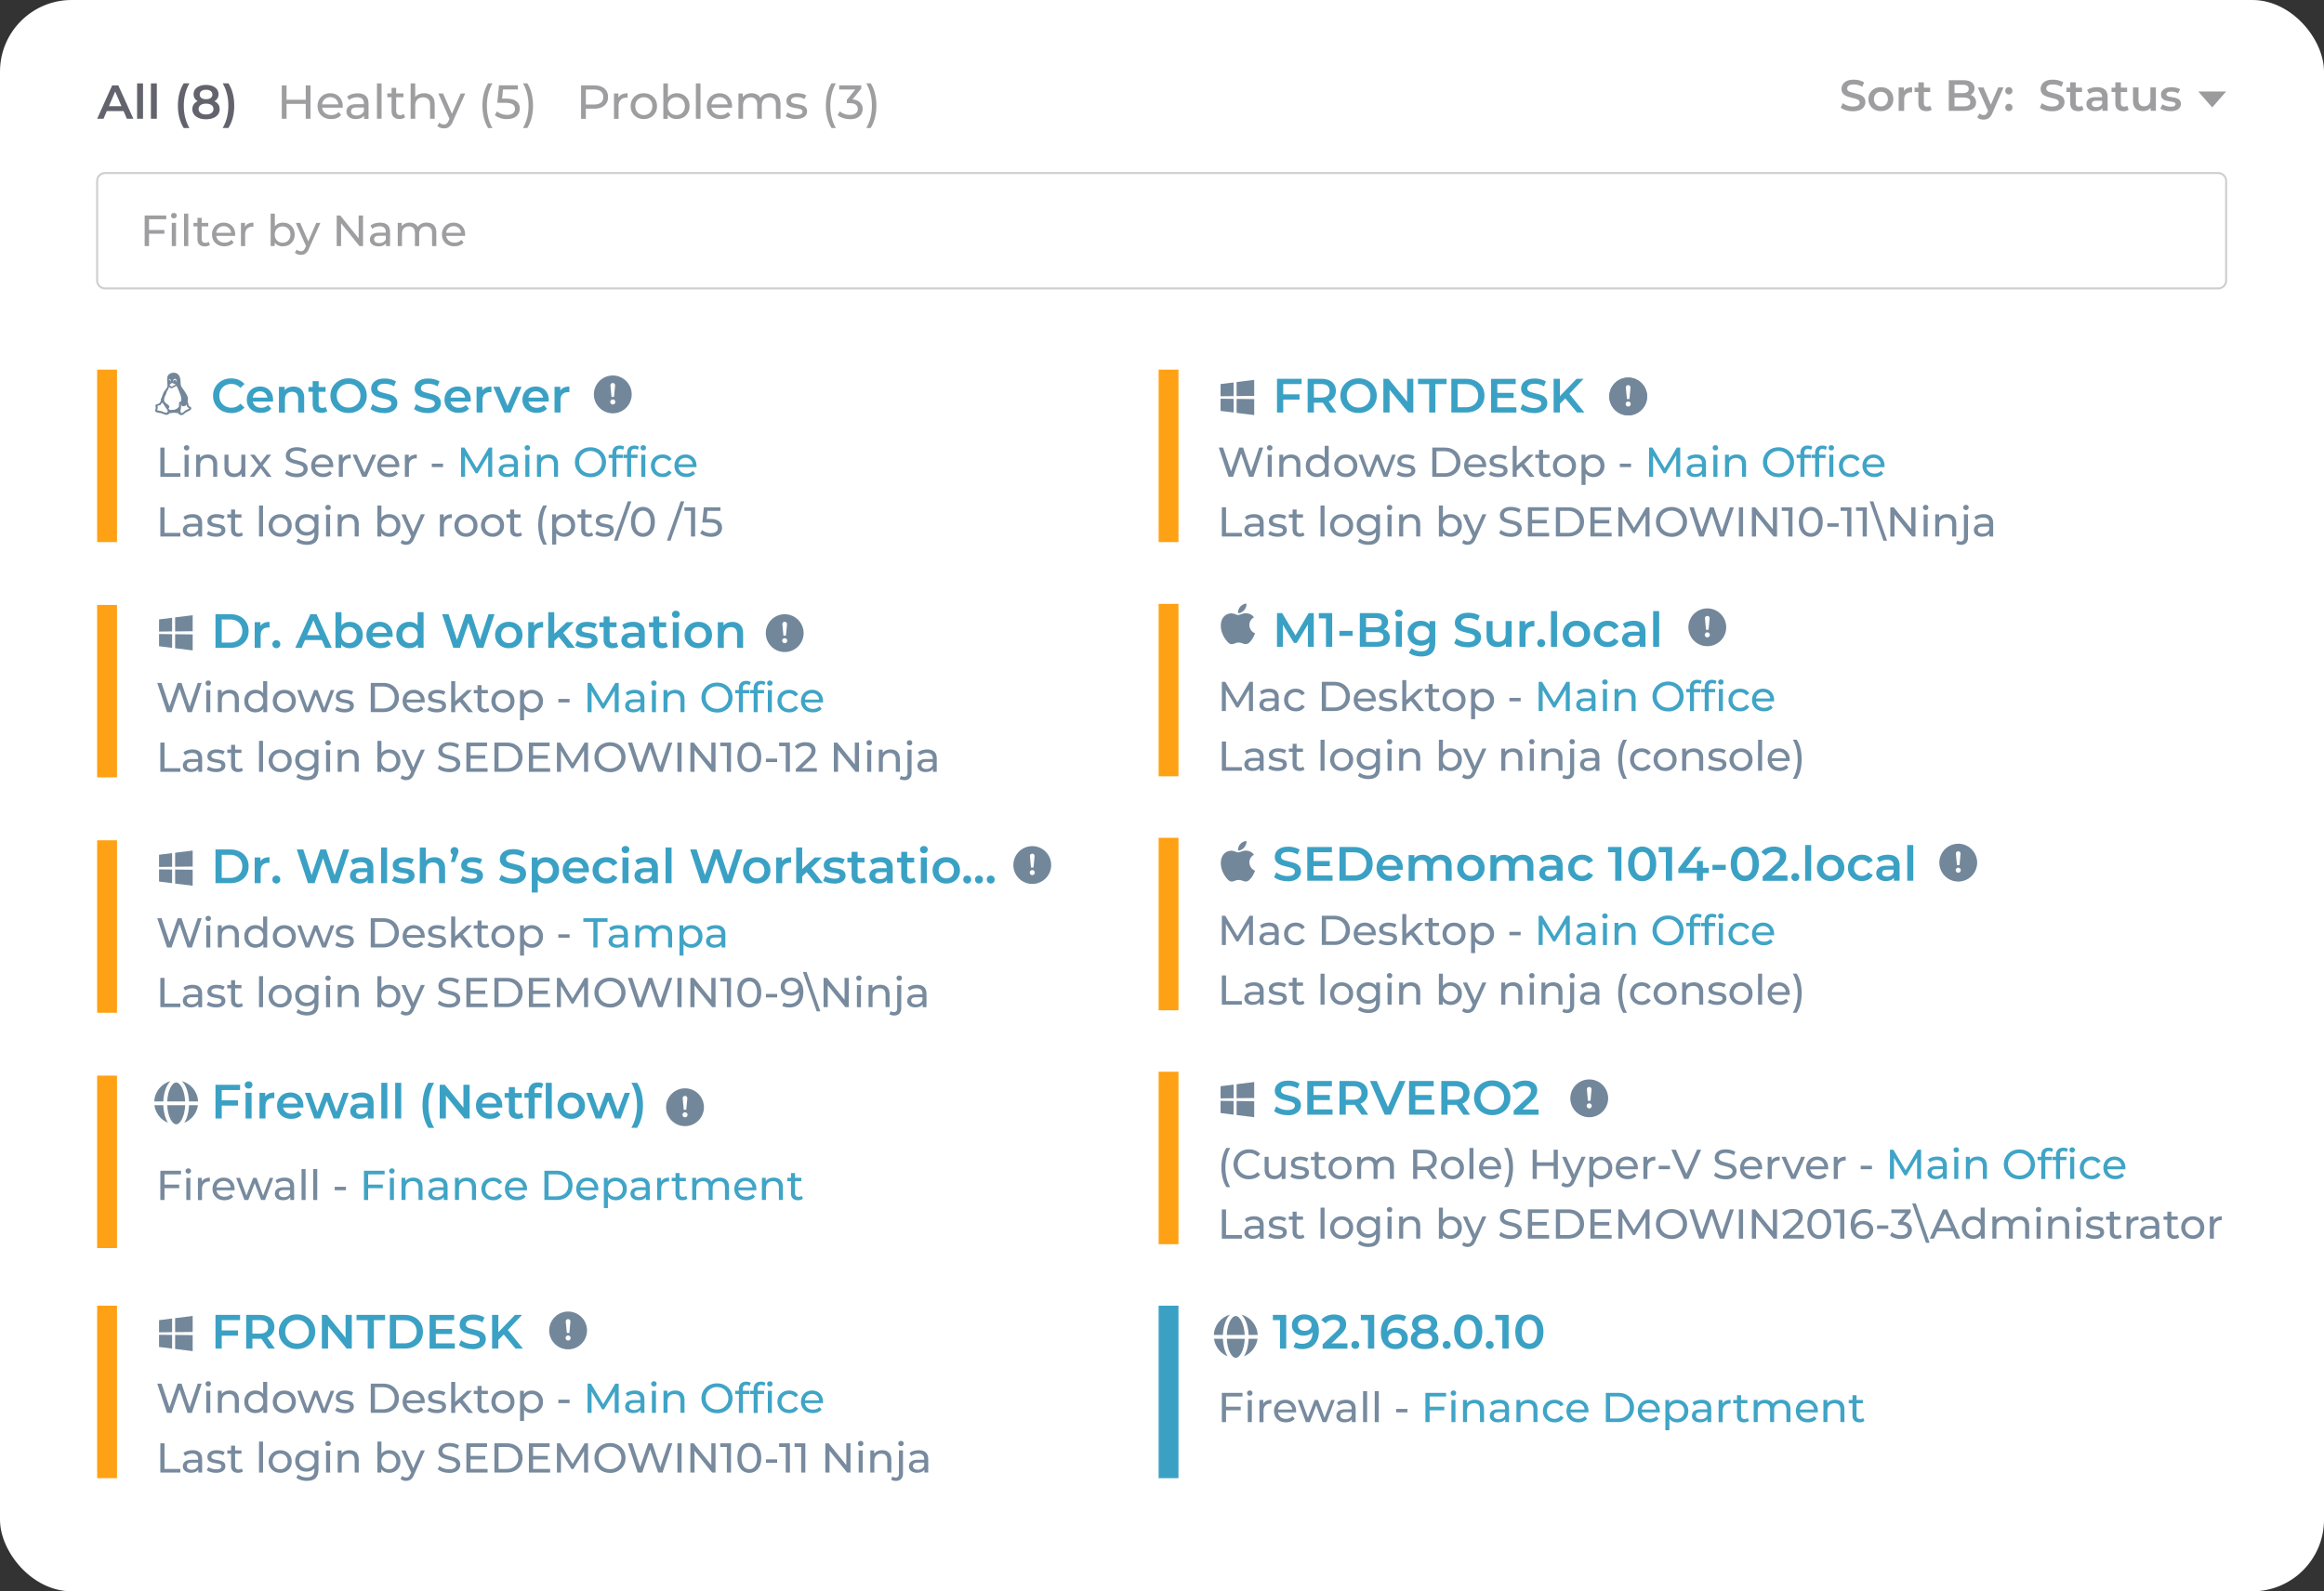 <svg xmlns="http://www.w3.org/2000/svg" xmlns:xlink="http://www.w3.org/1999/xlink" xmlns:v="https://vecta.io/nano" width="584" height="400" fill="none"><rect width="100%" height="100%" fill="#333333" stroke="none"/><style>.B{fill:#73879b}.C{fill:#3ba1c4}.D{opacity:.97}.E{fill:#fff}.F{fill:#ffa114}.G{fill:#9b9b9d}</style><rect width="584" height="400" rx="18" class="E"/><g class="C"><path d="M296.14 328.21h-4.99v43.35h4.99v-43.35z"/><use xlink:href="#B"/><path d="M327.75 330.4c.77.0 1.43.16 1.98.49.54.33.96.8 1.25 1.42s.44 1.39.44 2.3c0 .97-.18 1.79-.53 2.46s-.84 1.18-1.46 1.52-1.34.52-2.17.52a5.37 5.37.0 01-1.22-.13 3.13 3.13.0 01-1-.41l.58-1.19a2.32 2.32.0 00.76.32c.27.06.56.09.85.09.8.0 1.43-.25 1.9-.74s.7-1.22.7-2.18l-.01-.54c0-.21-.04-.41-.08-.62l.48.53a2.17 2.17.0 01-.59.83c-.26.22-.56.39-.91.5a3.8 3.8.0 01-1.15.17c-.55.0-1.04-.11-1.48-.32a2.58 2.58.0 01-1.05-.91c-.26-.39-.39-.85-.39-1.37.0-.56.14-1.05.41-1.46s.65-.72 1.12-.95.99-.34 1.57-.34v.01zm.08 1.23c-.32.0-.61.06-.86.18a1.38 1.38.0 00-.59.5c-.14.22-.21.47-.21.77.0.44.15.79.46 1.05s.72.39 1.23.39c.34.0.64-.06.9-.19a1.39 1.39.0 00.6-.52c.15-.22.22-.47.22-.74s-.07-.51-.21-.72-.33-.38-.59-.51-.58-.19-.96-.19l.01-.02z"/><use xlink:href="#C"/><use xlink:href="#D"/><use x="22.11" xlink:href="#B"/><path d="M350.67 339.11c-.77.0-1.42-.16-1.97-.49s-.97-.8-1.26-1.42-.44-1.39-.44-2.3c0-.97.18-1.79.53-2.46s.84-1.18 1.46-1.52c.62-.35 1.34-.52 2.16-.52.43.0.84.04 1.23.13a3.13 3.13.0 011 .41l-.58 1.19a2.32 2.32.0 00-.76-.32c-.27-.06-.55-.09-.85-.09-.8.0-1.43.25-1.9.74s-.7 1.22-.7 2.18l.01.54c0 .21.04.41.08.62l-.48-.53c.15-.33.34-.61.6-.83.25-.22.56-.39.91-.5s.73-.17 1.14-.17c.56.0 1.05.11 1.49.32s.78.52 1.04.91.39.85.39 1.37c0 .56-.14 1.04-.41 1.45s-.65.73-1.11.96-.99.34-1.57.34l-.01-.01zm-.08-1.23c.32.0.61-.06.86-.18a1.38 1.38.0 00.59-.5c.14-.22.21-.47.21-.76.0-.44-.15-.79-.46-1.05s-.72-.39-1.23-.39c-.34.0-.64.06-.89.19s-.46.3-.6.51c-.15.22-.22.47-.22.75a1.26 1.26.0 00.21.71 1.46 1.46.0 00.6.52c.26.13.58.19.95.19l-.02.01zm7.4 1.23c-.7.0-1.31-.1-1.83-.31s-.92-.51-1.2-.89-.42-.83-.42-1.35.14-.95.41-1.31c.27-.35.67-.62 1.19-.81s1.13-.28 1.85-.28 1.34.09 1.86.28.92.46 1.2.82.42.79.42 1.3-.14.97-.43 1.35-.69.68-1.21.89-1.13.31-1.83.31h-.01zm0-4.12c-.65.0-1.21-.09-1.68-.26s-.83-.43-1.08-.76-.38-.74-.38-1.2.13-.9.39-1.25.63-.62 1.11-.82c.48-.19 1.02-.29 1.65-.29s1.18.1 1.66.29.85.47 1.11.82c.27.35.4.77.4 1.25s-.13.87-.38 1.2-.62.59-1.09.76c-.48.17-1.04.26-1.69.26h-.02zm0 2.89c.58.0 1.04-.12 1.38-.36s.51-.58.51-1-.17-.75-.51-.99-.8-.36-1.38-.36-1.04.12-1.37.36a1.16 1.16.0 00-.5.99c0 .42.17.76.5 1s.79.36 1.37.36zm0-3.86c.5.0.9-.11 1.19-.32s.44-.5.44-.86-.15-.67-.45-.88-.69-.31-1.17-.31-.87.1-1.16.31-.44.5-.44.88a.98.98.0 00.43.86c.29.21.68.32 1.17.32h-.01z"/><use x="22.96" xlink:href="#D"/><use xlink:href="#E"/><use x="33.77" xlink:href="#D"/><use x="55.88" xlink:href="#B"/><use x="15.37" xlink:href="#E"/></g><g class="D"><g class="B"><use xlink:href="#F"/><use xlink:href="#G"/><use xlink:href="#H"/><use xlink:href="#I"/><use xlink:href="#J"/><use xlink:href="#K"/><path d="M342.53 357.47v-7.79h1.01v7.79h-1.01zm2.93.0v-7.79h1.01v7.79h-1.01zm5.39-2.45v-.87h2.82v.87h-2.82z"/></g><g class="C"><use x="51.16" xlink:href="#F"/><use x="51.17" xlink:href="#G"/><use xlink:href="#L"/><use x="38.55" xlink:href="#K"/><use x="13.43" xlink:href="#L"/><use xlink:href="#M"/><use x="73.47" xlink:href="#I"/><use xlink:href="#N"/><use x="91.4" xlink:href="#I"/><use xlink:href="#O"/><use x="89.35" xlink:href="#K"/><use x="115.39" xlink:href="#H"/><use xlink:href="#P"/><use xlink:href="#Q"/><use x="131.12" xlink:href="#I"/><use x="90.57" xlink:href="#L"/><use x="29.02" xlink:href="#P"/></g></g><path d="M316.01 336.52c-.27 2-1.61 3.67-3.43 4.41.68-1.05 1.12-2.61 1.19-4.41h2.24zm-3.22.0c-.11 2.84-1.24 4.79-2.25 4.79s-2.14-1.95-2.25-4.79h4.51-.01zm-4.29 4.41c-1.82-.73-3.16-2.4-3.43-4.41h2.24c.07 1.8.51 3.36 1.19 4.41zm.59-10.46c-1 .94-1.69 2.83-1.79 5.09h-2.27c.1-2.44 1.79-4.47 4.06-5.09zm3.7 5.09h-4.51c.12-2.83 1.24-4.76 2.25-4.76s2.13 1.94 2.25 4.76h.01zm3.25.0h-2.27c-.1-2.26-.79-4.15-1.79-5.09 2.27.62 3.96 2.65 4.06 5.09z" class="B"/><g class="D"><g fill="#5f5f69"><path d="M24.41 29.86l3.78-8.4h1.54l3.79 8.4h-1.64l-3.24-7.57h.62l-3.25 7.57h-1.6zm1.74-1.94.43-1.22h4.52l.42 1.22h-5.38.01zm8.3 1.94v-8.9h1.49v8.9h-1.49zm3.47.0v-8.9h1.49v8.9h-1.49zm8.25 2.32c-.46-.73-.82-1.57-1.08-2.53s-.38-1.99-.38-3.09.13-2.14.38-3.1c.26-.96.62-1.8 1.08-2.51h1.43a10.42 10.42.0 00-1.07 2.69 12.58 12.58.0 00-.34 2.93c0 1.03.11 2.01.34 2.93s.59 1.82 1.07 2.69h-1.43v-.01zm5.6-2.2c-.7.0-1.3-.1-1.81-.31-.51-.2-.9-.5-1.19-.88a2.22 2.22.0 01-.43-1.35 2.08 2.08.0 01.41-1.3c.27-.35.66-.62 1.17-.8s1.12-.28 1.84-.28 1.33.09 1.84.28c.52.18.91.45 1.19.81s.41.79.41 1.29-.14.97-.43 1.35-.69.67-1.2.88c-.51.2-1.12.31-1.81.31h.01zm0-4.08c-.65.0-1.2-.09-1.67-.26-.46-.18-.82-.43-1.07-.76s-.38-.73-.38-1.19c0-.49.13-.9.39-1.25.26-.34.63-.61 1.1-.8s1.02-.29 1.63-.29 1.17.1 1.64.29.84.46 1.1.8.4.76.4 1.25-.13.86-.38 1.19-.61.59-1.08.76c-.47.18-1.03.26-1.69.26h.01zm0 2.87c.58.0 1.03-.12 1.37-.37s.5-.58.5-1a1.14 1.14.0 00-.5-.98c-.34-.24-.79-.36-1.37-.36s-1.03.12-1.36.36-.5.57-.5.98.17.75.5 1 .79.37 1.36.37zm0-3.84c.5.0.9-.1 1.18-.31a1.02 1.02.0 00.42-.86 1.05 1.05.0 00-.44-.88c-.29-.21-.68-.32-1.16-.32s-.86.11-1.15.32c-.28.21-.43.51-.43.88s.14.66.41.86c.28.21.66.31 1.16.31h.01zm5.61 7.25h-1.43c.5-.87.86-1.77 1.09-2.69s.34-1.9.34-2.93-.11-2.01-.34-2.93-.59-1.82-1.09-2.69h1.43c.48.71.85 1.55 1.1 2.51s.38 2 .38 3.1-.13 2.13-.38 3.09-.62 1.8-1.1 2.53v.01z"/></g><g class="G"><path d="M72.01 29.86h-1.2v-8.4h1.2v8.4zm4.93-3.74h-5.05v-1.04h5.05v1.04zm-.11-4.66h1.2v8.4h-1.2v-8.4h0zm6.39 8.47c-.68.0-1.28-.14-1.79-.42-.52-.28-.92-.66-1.2-1.15a3.33 3.33.0 01-.43-1.68c0-.63.14-1.19.41-1.68s.66-.87 1.14-1.15 1.03-.41 1.64-.41 1.16.14 1.63.41A2.86 2.86.0 0185.73 25c.27.49.4 1.07.4 1.72v.17c0 .07-.01.12-.02.18H80.7v-.83h4.81l-.47.29c0-.41-.08-.77-.25-1.09a1.95 1.95.0 00-.73-.75 2.1 2.1.0 00-1.07-.27 2.1 2.1.0 00-1.07.27c-.31.18-.56.43-.73.76-.18.32-.26.69-.26 1.11v.19c0 .42.1.8.29 1.13a2.03 2.03.0 00.82.77c.35.18.76.28 1.21.28.38.0.72-.06 1.03-.19a2.2 2.2.0 00.81-.58l.64.74c-.29.34-.65.59-1.07.77s-.91.26-1.43.26h-.01zm6.19.0c-.47.0-.89-.08-1.24-.24s-.63-.38-.82-.67c-.19-.28-.29-.61-.29-.97a1.74 1.74.0 01.25-.94c.16-.28.43-.5.8-.67s.87-.25 1.51-.25h2.02v.83h-1.97c-.58.0-.96.1-1.16.29a.92.92.0 00-.3.7.89.89.0 00.37.75c.25.19.59.28 1.03.28s.81-.1 1.13-.29a1.62 1.62.0 00.7-.84l.23.79c-.15.38-.42.67-.8.89s-.87.33-1.45.33l-.01.01zm2.09-.07v-1.34l-.06-.25v-2.29c0-.49-.14-.87-.43-1.13-.28-.27-.71-.4-1.28-.4-.38.0-.74.06-1.1.19-.36.12-.66.29-.91.5l-.48-.86c.33-.26.72-.47 1.18-.61s.94-.21 1.45-.21c.87.0 1.54.21 2.02.64.47.42.71 1.07.71 1.94v3.84h-1.09l-.01-.02zm3.23.0v-8.9h1.15v8.9h-1.15zm2.59-5.42v-.95h4.06v.95h-4.06zm3.1 5.48c-.64.0-1.14-.17-1.49-.52-.35-.34-.53-.84-.53-1.48v-5.83h1.15v5.78c0 .34.09.61.26.79s.42.28.74.28c.36.0.66-.1.9-.3l.36.83c-.18.15-.39.26-.63.34a2.74 2.74.0 01-.76.11h0zm6.17-6.48c.52.0.98.1 1.37.3.4.2.71.5.93.91s.34.92.34 1.55v3.66h-1.15v-3.53c0-.62-.15-1.08-.45-1.39s-.72-.47-1.27-.47c-.41.0-.76.08-1.07.24a1.6 1.6.0 00-.7.71c-.16.31-.25.7-.25 1.16v3.28h-1.15v-8.9h1.15v4.26l-.23-.46c.21-.42.53-.74.96-.97s.94-.35 1.51-.35h.01zm4.94 8.82c-.3.0-.6-.05-.89-.15s-.54-.25-.74-.44l.49-.86c.16.15.34.27.53.35a1.58 1.58.0 00.61.12c.28.0.51-.07.7-.22s.36-.4.52-.77l.4-.88.12-.14 2.5-5.77h1.13l-3.08 7c-.18.45-.39.8-.62 1.06s-.48.44-.75.55-.57.16-.9.16l-.02-.01zm1.51-2.2-2.9-6.56h1.2l2.47 5.66-.77.9z"/><use xlink:href="#R"/><path d="M127.43 29.95c-.59.0-1.17-.09-1.72-.28-.56-.18-1.01-.43-1.36-.74l.55-.95c.28.26.64.48 1.09.65s.92.25 1.43.25c.64.0 1.13-.14 1.48-.41.34-.27.52-.64.52-1.09a1.51 1.51.0 00-.23-.82c-.15-.23-.41-.41-.79-.53s-.88-.19-1.53-.19h-1.91l.44-4.39h4.74v1.04h-4.3l.62-.59-.35 3.47-.62-.58h1.62c.84.0 1.52.11 2.03.32s.88.51 1.12.89a2.49 2.49.0 01.35 1.31c0 .49-.12.92-.35 1.31-.23.4-.58.71-1.05.95s-1.06.35-1.78.35v.03z"/><use xlink:href="#S"/><path d="M146.02 29.86v-8.4h3.28c.74.0 1.36.12 1.88.35s.92.57 1.2 1.01.42.96.42 1.57-.14 1.13-.42 1.57-.68.77-1.2 1.01-1.15.35-1.88.35h-2.62l.54-.56v3.11h-1.2v-.01zm1.2-2.99-.54-.6h2.58c.77.0 1.35-.16 1.75-.49s.59-.79.59-1.39-.2-1.06-.59-1.39-.98-.49-1.75-.49h-2.58l.54-.6v4.97-.01zm7.07 2.99V23.5h1.1v1.73l-.11-.43c.18-.44.47-.78.89-1.01s.93-.35 1.54-.35v1.12l-.14-.01h-.13c-.62.0-1.1.18-1.46.55s-.54.9-.54 1.6v3.17h-1.15v-.01zm7.5.07c-.64.0-1.21-.14-1.7-.42a3.13 3.13.0 01-1.18-1.16c-.29-.49-.43-1.05-.43-1.67s.14-1.19.43-1.68.68-.87 1.18-1.15 1.06-.41 1.7-.41 1.2.14 1.7.41a3.15 3.15.0 011.18 1.14c.28.48.43 1.05.43 1.69s-.14 1.19-.43 1.68c-.28.49-.68.87-1.18 1.15s-1.07.42-1.7.42h0zm0-1.01c.41.0.77-.09 1.1-.28a1.93 1.93.0 00.76-.79c.18-.34.28-.73.28-1.18s-.09-.85-.28-1.18-.44-.59-.76-.77a2.22 2.22.0 00-1.1-.28c-.41.0-.77.09-1.09.28-.32.18-.58.44-.77.77s-.29.73-.29 1.18.1.84.29 1.18a2.09 2.09.0 00.77.79 2.18 2.18.0 001.09.28zm4.9.94v-8.9h1.15v4.24l-.12 1.48.07 1.48v1.72h-1.1v-.02zm3.37.07c-.54.0-1.03-.12-1.47-.37s-.78-.61-1.03-1.09-.38-1.08-.38-1.8.13-1.32.39-1.8.61-.84 1.04-1.08a2.97 2.97.0 011.45-.36c.62.0 1.18.14 1.66.41s.86.65 1.14 1.13.42 1.05.42 1.7-.14 1.22-.42 1.7c-.28.49-.66.87-1.14 1.14s-1.03.41-1.66.41v.01zm-.1-1.01c.41.0.77-.09 1.1-.28a2.02 2.02.0 00.77-.79c.19-.34.28-.73.28-1.18s-.09-.85-.28-1.18-.44-.59-.77-.77a2.22 2.22.0 00-1.1-.28c-.41.0-.76.09-1.09.28-.32.18-.58.44-.77.77s-.28.73-.28 1.18.09.84.28 1.18.44.6.77.79a2.21 2.21.0 001.09.28zm4.91.94v-8.9h1.15v8.9h-1.15zm6.18.07c-.68.0-1.28-.14-1.79-.42-.52-.28-.92-.66-1.2-1.15a3.33 3.33.0 01-.43-1.68c0-.63.14-1.19.41-1.68s.66-.87 1.14-1.15 1.03-.41 1.64-.41 1.16.14 1.63.41a2.86 2.86.0 011.11 1.15c.27.49.4 1.07.4 1.72v.17c0 .07-.01.12-.02.18h-5.41v-.83h4.81l-.47.29c0-.41-.08-.77-.25-1.09a1.95 1.95.0 00-.73-.75 2.1 2.1.0 00-1.07-.27 2.1 2.1.0 00-1.07.27c-.31.18-.56.43-.73.76-.18.32-.26.69-.26 1.11v.19c0 .42.1.8.29 1.13a2.03 2.03.0 00.82.77c.35.18.76.28 1.21.28.38.0.72-.06 1.03-.19a2.2 2.2.0 00.81-.58l.64.74c-.29.34-.65.59-1.07.77s-.91.26-1.43.26h-.01zm12.47-6.49a2.99 2.99.0 011.36.3c.39.2.7.5.92.91s.33.92.33 1.55v3.66h-1.15v-3.53c0-.62-.14-1.08-.43-1.39s-.69-.47-1.21-.47c-.38.0-.72.08-1.01.24s-.51.4-.67.71-.23.7-.23 1.16v3.28h-1.15v-3.53c0-.62-.14-1.08-.43-1.39-.28-.31-.69-.47-1.22-.47-.38.0-.71.08-1 .24s-.51.4-.67.71-.24.7-.24 1.16v3.28h-1.15V23.5h1.1v1.69l-.18-.43c.2-.42.51-.74.92-.97s.9-.35 1.45-.35c.61.0 1.13.15 1.57.45s.73.75.86 1.36l-.47-.19c.19-.49.53-.88 1.01-1.18s1.04-.44 1.68-.44h.01zm6.55 6.49c-.53.0-1.03-.07-1.51-.22-.48-.14-.85-.32-1.12-.53l.48-.91a4.13 4.13.0 001.01.47c.4.13.81.19 1.22.19.54.0.92-.08 1.16-.23a.7.7.0 00.35-.64c0-.2-.07-.36-.22-.47-.14-.11-.33-.2-.57-.25a7.43 7.43.0 00-.79-.15 8.17 8.17.0 01-.86-.17c-.29-.07-.55-.16-.79-.29a1.53 1.53.0 01-.58-.52c-.15-.22-.22-.51-.22-.88a1.71 1.71.0 01.32-1.01c.22-.29.52-.51.92-.67s.87-.23 1.41-.23c.42.0.84.05 1.27.15s.78.24 1.05.43l-.49.91c-.29-.19-.59-.32-.9-.4-.31-.07-.62-.11-.94-.11-.5.0-.88.08-1.13.25s-.37.37-.37.63c0 .22.07.38.22.5s.34.21.58.27l.79.16a8.17 8.17.0 01.86.17 3.88 3.88.0 01.79.28c.24.12.43.29.58.5.15.22.22.5.22.86.0.38-.11.72-.34 1-.22.28-.54.5-.95.65-.41.16-.9.23-1.46.23l.01.03z"/><use x="86.3" xlink:href="#R"/><path d="M213.58 29.95c-.59.0-1.17-.09-1.72-.28-.56-.18-1.01-.43-1.36-.74l.55-.95c.28.26.64.48 1.09.65s.93.25 1.44.25c.62.0 1.11-.13 1.46-.4s.52-.63.52-1.09-.17-.79-.5-1.06-.86-.4-1.58-.4h-.67v-.84l2.5-3.07.17.48h-4.6v-1.04h5.54v.82l-2.48 3.06-.62-.37h.4c1.02.0 1.78.23 2.29.68.51.46.76 1.04.76 1.74a2.56 2.56.0 01-.35 1.3c-.23.39-.58.7-1.05.93s-1.06.34-1.78.34l-.01-.01z"/><use x="86.28" xlink:href="#S"/></g><g class="G"><path d="M37.45 61.86h-1.1v-7.7h5.43v.96h-4.33v6.74zm-.11-4.06h3.97v.95h-3.97v-.95zm6.36-2.9c-.21.0-.38-.07-.51-.2a.62.62.0 01-.2-.48.72.72.0 01.2-.5c.14-.13.31-.2.51-.2s.38.06.51.19a.62.62.0 01.2.48.72.72.0 01-.2.5c-.13.14-.3.2-.52.2l.01.01zm-.53 6.95v-5.83h1.06v5.83h-1.06zm3.08.01V53.7h1.06v8.16h-1.06zm2.37-4.96v-.87h3.72v.87h-3.72zm2.84 5.03c-.59.0-1.04-.16-1.36-.47s-.48-.77-.48-1.35v-5.35h1.06v5.3c0 .32.08.56.24.73s.38.25.68.25c.33.0.6-.09.83-.27l.33.76c-.16.14-.35.24-.58.31-.22.07-.46.1-.7.1l-.02-.01z"/><use xlink:href="#T"/><path d="M60.55 61.86v-5.83h1.01v1.58l-.1-.4c.16-.4.43-.71.81-.92s.85-.32 1.41-.32v1.02l-.13-.01h-.12c-.56.0-1.01.17-1.34.51s-.49.83-.49 1.46v2.9h-1.06l.01.01zm7.46.0V53.7h1.06v3.88l-.11 1.35.07 1.35v1.57h-1.01l-.01.01zm3.09.07c-.5.0-.95-.11-1.35-.34-.4-.22-.72-.56-.95-1s-.35-.99-.35-1.65.12-1.21.36-1.65.56-.77.96-.99.84-.33 1.33-.33c.57.0 1.08.12 1.52.37s.79.6 1.04 1.04c.26.44.39.96.39 1.56s-.13 1.11-.39 1.56-.6.8-1.04 1.04c-.44.25-.95.37-1.52.37v.02zm-.09-.92c.37.0.71-.08 1.01-.25s.53-.41.7-.72.26-.67.26-1.08-.09-.78-.26-1.08a1.91 1.91.0 00-.7-.71c-.3-.17-.63-.25-1.01-.25s-.7.08-1 .25-.53.41-.7.71-.26.67-.26 1.08.09.77.26 1.08.41.55.7.72a1.98 1.98.0 001 .25zm4.59 3.05c-.28.0-.55-.05-.81-.14s-.49-.23-.68-.4l.45-.79c.15.14.31.25.48.32a1.51 1.51.0 00.56.11c.26.0.47-.07.64-.2s.33-.37.47-.7l.36-.8.11-.13 2.29-5.29h1.03l-2.83 6.41c-.17.41-.36.73-.57.97-.21.23-.44.4-.69.5a2.19 2.19.0 01-.83.15l.02-.01zm1.39-2.01-2.66-6.02h1.1l2.27 5.19-.7.83h-.01zm7.62-.19v-7.7h.9l5.09 6.33h-.47v-6.33h1.1v7.7h-.9l-5.09-6.33h.47v6.33h-1.1zm10.49.06c-.43.0-.81-.07-1.14-.22s-.58-.35-.75-.61c-.18-.26-.26-.56-.26-.89a1.65 1.65.0 01.23-.86c.15-.26.4-.46.74-.62.34-.15.8-.23 1.38-.23h1.85v.76h-1.8c-.53.0-.88.09-1.07.26a.87.87.0 00-.27.64c0 .29.11.52.34.69s.54.26.95.26a2.03 2.03.0 001.04-.26c.3-.18.51-.43.64-.77l.21.73c-.14.34-.38.62-.74.82s-.8.3-1.33.3h-.02zm1.91-.07v-1.23l-.06-.23v-2.1c0-.45-.13-.79-.39-1.04s-.65-.37-1.17-.37c-.34.0-.68.06-1.01.17s-.61.27-.84.46l-.44-.79c.3-.24.66-.43 1.08-.56s.86-.19 1.33-.19c.8.0 1.42.19 1.85.58s.65.98.65 1.78v3.52h-1 0zm10.25-5.88c.47.0.88.09 1.24.27s.64.46.84.84.3.85.3 1.42v3.35h-1.06v-3.23c0-.56-.13-.99-.4-1.28-.26-.29-.63-.43-1.11-.43-.35.0-.66.07-.92.22a1.48 1.48.0 00-.61.65c-.14.29-.21.64-.21 1.07v3h-1.06v-3.23c0-.56-.13-.99-.39-1.28s-.63-.43-1.12-.43c-.34.0-.65.07-.91.22a1.56 1.56.0 00-.62.65c-.15.29-.22.64-.22 1.07v3h-1.06v-5.83h1.01v1.55l-.17-.4c.18-.38.47-.68.85-.89s.83-.32 1.33-.32c.56.0 1.04.14 1.44.41.4.28.67.69.79 1.25l-.43-.18a2.19 2.19.0 01.92-1.08c.44-.27.95-.41 1.54-.41l.03.02z"/><use x="57.78" xlink:href="#T"/><use xlink:href="#U"/><path d="M472.65 27.93c-.6.0-1.14-.13-1.61-.39s-.84-.62-1.11-1.07-.41-.97-.41-1.55.14-1.11.41-1.56a2.9 2.9.0 011.11-1.06c.47-.26 1-.38 1.61-.38s1.15.13 1.62.38a2.9 2.9.0 011.11 1.06c.27.45.4.97.4 1.56s-.13 1.1-.4 1.55c-.27.46-.64.81-1.11 1.07s-1.01.39-1.62.39zm0-1.18c.34.0.64-.07.9-.22s.47-.36.62-.64.23-.6.23-.98-.08-.71-.23-.98-.36-.49-.62-.63c-.26-.15-.56-.22-.89-.22s-.64.07-.9.22a1.63 1.63.0 00-.62.63c-.15.27-.23.6-.23.98s.08.7.23.98.36.49.62.64.56.22.89.22zm4.46 1.11v-5.87h1.31v1.62l-.15-.47a1.82 1.82.0 01.83-.9c.38-.21.85-.31 1.41-.31v1.31l-.16-.03h-.15c-.52.0-.94.15-1.24.46-.31.3-.46.76-.46 1.36v2.85h-1.38l-.01-.02z"/><use xlink:href="#V"/><path d="M489.72 27.86v-7.7h3.61c.92.0 1.63.18 2.11.54a1.74 1.74.0 01.73 1.46c0 .41-.1.76-.29 1.05s-.45.51-.76.67c-.32.16-.67.24-1.04.24l.2-.4c.43.0.82.08 1.17.24s.62.39.82.69.3.67.3 1.12c0 .66-.25 1.17-.76 1.54s-1.26.55-2.26.55h-3.83.0zm1.43-1.12h2.31c.54.0.95-.09 1.23-.26.29-.18.43-.46.43-.85s-.14-.66-.43-.84-.7-.27-1.23-.27h-2.42v-1.11h2.13c.5.0.88-.09 1.15-.26a.88.88.0 00.4-.79c0-.35-.13-.63-.4-.8-.27-.18-.65-.26-1.15-.26h-2.02v5.46-.02zm7.3 3.33c-.29.0-.57-.05-.86-.14-.29-.1-.52-.23-.71-.4l.55-1.01a2.09 2.09.0 00.47.3c.18.07.36.11.54.11.25.0.45-.06.6-.19s.3-.33.43-.63l.34-.77.11-.17 2.22-5.19h1.32l-2.75 6.35c-.18.44-.39.79-.61 1.04-.22.26-.47.44-.75.54-.27.1-.58.15-.91.15l.01.01zm1.21-2-2.65-6.08h1.43l2.16 5.07-.93 1.01h-.01zm5.15-4.33a.9.9.0 01-.64-.26c-.18-.17-.26-.39-.26-.65.0-.28.09-.5.26-.67a.89.89.0 01.64-.25.89.89.0 01.64.25c.18.17.26.39.26.67a.89.89.0 01-.26.65c-.17.17-.39.26-.64.26zm0 4.19a.9.9.0 01-.64-.26c-.18-.17-.26-.39-.26-.65.0-.28.09-.5.26-.67a.89.89.0 01.64-.25.89.89.0 01.64.25c.18.17.26.39.26.67a.89.89.0 01-.26.65.9.9.0 01-.64.26z"/><use x="50.04" xlink:href="#U"/><use x="38.16" xlink:href="#V"/><path d="M526.48 27.93c-.44.0-.82-.08-1.15-.23a1.76 1.76.0 01-.76-.63c-.18-.27-.27-.57-.27-.91s.08-.63.24-.89.42-.47.78-.63c.36-.15.84-.23 1.43-.23h1.71v.91h-1.61c-.47.0-.78.08-.95.23a.74.74.0 00-.24.56c0 .25.1.45.3.59.2.15.47.22.83.22a1.78 1.78.0 00.91-.23c.27-.15.46-.38.58-.68l.23.82c-.13.35-.37.61-.71.8s-.77.29-1.29.29l-.03.01zm1.85-.08v-1.19l-.08-.25v-2.08c0-.4-.12-.72-.36-.94s-.61-.34-1.1-.34a3.22 3.22.0 00-.97.15c-.32.1-.59.25-.81.43l-.54-1c.31-.24.69-.42 1.13-.54s.89-.18 1.36-.18c.85.0 1.51.2 1.97.61.47.41.7 1.04.7 1.89v3.44h-1.3.0z"/><use x="49.5" xlink:href="#V"/><path d="M538.54 27.93c-.5.0-.94-.09-1.32-.28s-.68-.47-.89-.86c-.21-.38-.32-.87-.32-1.46v-3.35h1.38v3.17c0 .53.12.92.36 1.18s.58.39 1.02.39c.32.0.6-.07.84-.2s.42-.33.56-.59.2-.59.2-.98v-2.97h1.38v5.87h-1.31v-1.58l.23.48a2.03 2.03.0 01-.87.87c-.38.2-.8.3-1.25.3l-.01.01zm6.82.0c-.49.0-.96-.06-1.41-.19s-.81-.28-1.07-.47l.53-1.04c.26.17.58.31.95.42a3.82 3.82.0 001.1.17c.43.0.75-.06.94-.18s.29-.27.29-.47c0-.16-.07-.28-.2-.37a1.49 1.49.0 00-.52-.19l-.71-.12-.78-.15c-.26-.06-.5-.15-.71-.27s-.39-.28-.52-.49-.2-.48-.2-.81a1.55 1.55.0 01.32-.97c.21-.27.51-.49.9-.64.38-.15.84-.23 1.37-.23.4.0.8.04 1.2.13s.74.21 1 .37l-.53 1.04c-.28-.17-.56-.28-.84-.35a4 4 0 00-.84-.09c-.42.0-.73.06-.93.19-.2.12-.3.28-.3.47.0.18.07.31.2.4s.3.16.52.21l.71.13.78.15c.26.07.49.16.71.27s.39.27.52.48.2.47.2.8a1.52 1.52.0 01-.32.96c-.22.27-.52.48-.92.63s-.87.23-1.42.23l-.02-.02z"/></g></g><path d="M29.4 92.91h-4.99v43.35h4.99V92.91z" class="F"/><g class="C"><path d="M58.07 103.82c-.65.0-1.24-.11-1.8-.32-.55-.21-1.03-.52-1.44-.91s-.72-.85-.95-1.38-.34-1.11-.34-1.74.11-1.21.34-1.74.54-.99.96-1.38c.41-.39.89-.69 1.44-.91.55-.21 1.15-.32 1.8-.32.69.0 1.33.12 1.9.36s1.06.59 1.45 1.06l-1.02.96c-.31-.33-.65-.58-1.03-.74-.38-.17-.79-.25-1.23-.25s-.85.07-1.22.22-.69.35-.96.62-.48.58-.63.94a3.09 3.09.0 00-.22 1.2c0 .44.07.83.22 1.2.15.36.36.68.63.94s.59.47.96.62.77.22 1.22.22a2.94 2.94.0 001.23-.25c.38-.17.72-.42 1.03-.76l1.02.97c-.4.46-.88.81-1.45 1.05s-1.21.36-1.91.36v-.02z"/><use xlink:href="#W"/><use xlink:href="#X"/><use xlink:href="#Y"/><use xlink:href="#Z"/><use xlink:href="#a"/><use x="10.94" xlink:href="#a"/><use x="49.68" xlink:href="#W"/><use xlink:href="#b"/><path d="M126.73 103.69l-2.77-6.46h1.57l2.38 5.7h-.77l2.47-5.7h1.45l-2.77 6.46h-1.56.0z"/><use x="69.27" xlink:href="#W"/><use x="19.59" xlink:href="#b"/></g><g class="D"><g class="B"><use xlink:href="#c"/><use xlink:href="#d"/><path d="M52.28 114.24c.46.0.86.09 1.2.26a1.79 1.79.0 01.81.8c.19.36.29.81.29 1.35v3.2h-1.01v-3.09c0-.54-.13-.95-.39-1.22s-.63-.41-1.11-.41c-.36.0-.67.07-.93.21a1.46 1.46.0 00-.61.62c-.14.27-.22.61-.22 1.02v2.87H49.3v-5.56h.97v1.5l-.16-.4c.18-.36.46-.65.84-.85s.82-.3 1.32-.3h.01z"/><use xlink:href="#e"/><path d="M62.76 119.86l2.39-3.11v.51l-2.29-2.97h1.12l1.74 2.29h-.43l1.74-2.29h1.1l-2.31 2.99v-.54l2.43 3.11h-1.14l-1.84-2.44.41.06-1.81 2.37h-1.12l.01.02z"/><use xlink:href="#f"/><use x="-241.96" y="-237.61" xlink:href="#I"/><use x="-231.35" y="-237.61" xlink:href="#H"/><path d="M91.06 119.86l-2.44-5.56h1.05l2.16 5.04h-.5l2.21-5.04h.99l-2.44 5.56h-1.03.0z"/><use x="-225.36" y="-237.61" xlink:href="#I"/><use x="-214.75" y="-237.61" xlink:href="#H"/><path d="M108.51 117.41v-.87h2.82v.87h-2.82z"/></g><g class="C"><path d="M115.86 119.86v-7.35h.86l3.3 5.55h-.46l3.26-5.55h.86v7.35h-1v-5.76h.23l-2.9 4.87h-.48l-2.92-4.87h.26v5.76h-1.01z"/><use x="-210.51" y="-237.61" xlink:href="#K"/><use x="85.63" xlink:href="#d"/><use x="-232.7" y="-237.61" xlink:href="#L"/><use xlink:href="#g"/><use xlink:href="#h"/><use xlink:href="#i"/><use x="-224.15" y="-237.61" xlink:href="#M"/><use x="-150.67" y="-237.61" xlink:href="#I"/></g><g class="B"><use y="15" xlink:href="#c"/><use x="-289.87" y="-222.61" xlink:href="#K"/><use xlink:href="#j"/><use x="-378.43" y="-222.62" xlink:href="#P"/><path d="M65.09 134.86v-7.79h1.01v7.79h-1.01z"/><use xlink:href="#k"/><use xlink:href="#l"/><use x="-231.62" y="-222.61" xlink:href="#G"/><use x="-282.78" y="-222.61" xlink:href="#L"/><use xlink:href="#m"/><use xlink:href="#n"/><use x="-205.95" y="-222.61" xlink:href="#H"/><use x="46.69" xlink:href="#k"/><use x="53.36" xlink:href="#k"/><path d="M127.25 130.12v-.83h3.55v.83h-3.55.0zm2.71 4.8c-.56.0-.99-.15-1.3-.45s-.46-.73-.46-1.29v-5.1h1.01v5.06c0 .3.08.53.23.69s.37.24.65.24a1.23 1.23.0 00.79-.26l.31.72a1.45 1.45.0 01-.55.29c-.21.06-.44.09-.67.09l-.01.01z"/><use xlink:href="#o"/><use xlink:href="#p"/><use x="-290.43" y="-222.62" xlink:href="#P"/><use x="97.6" xlink:href="#j"/><path d="M154.28 135.91l3.46-9.89h.91l-3.46 9.89h-.91z"/><use xlink:href="#q"/><path d="M167.59 135.91l3.46-9.89h.91l-3.46 9.89h-.91z"/><use xlink:href="#r"/><path d="M178.66 134.94a4.82 4.82.0 01-1.51-.24c-.49-.16-.88-.38-1.19-.65l.48-.83c.24.23.56.42.96.57.39.15.81.22 1.25.22.56.0.99-.12 1.29-.36s.45-.56.45-.96c0-.27-.07-.51-.2-.71s-.36-.36-.69-.47-.77-.16-1.34-.16h-1.67l.39-3.84h4.15v.91h-3.76l.55-.51-.3 3.03-.55-.5h1.42c.73.0 1.33.09 1.77.28s.77.45.98.78c.2.33.3.72.3 1.15s-.1.8-.3 1.15-.51.62-.92.83-.93.31-1.56.31h0z"/></g></g><path d="M47.79 102.23c-.31-.13-.45-.3-.43-.55.01-.3-.15-.51-.23-.6.05-.18.19-.82.0-1.37-.2-.59-.82-1.49-1.46-2.38-.26-.36-.27-.76-.29-1.22-.01-.44-.03-.93-.27-1.48-.26-.6-.8-.94-1.46-.94-.39.0-.8.12-1.11.34-.64.44-.55 1.4-.5 2.03a1.66 1.66.0 00.02.24c.04.62.0.95-.04 1.05-.03.07-.17.25-.32.45l-.47.65c-.17.26-.31.65-.44 1.03l-.28.7c-.17.3-.13.58-.09.71-.06.04-.16.13-.24.3-.09.2-.29.31-.69.39-.18.04-.31.11-.38.23-.1.17-.04.38.0.52.07.21.03.34-.05.59l-.06.19c-.03.11-.02.21.04.3.15.23.59.31 1.04.37.27.03.57.14.85.25.28.1.57.21.84.24h.12a.7.7.0 00.64-.37 7.74 7.74.0 011.15-.14 5.28 5.28.0 011.14.12c.04.08.16.28.34.37.1.06.24.09.39.09s.45-.04.68-.28.81-.56 1.23-.79l.26-.14c.24-.13.37-.32.35-.51.0-.16-.12-.31-.28-.37v-.02zm-5.24-.05c-.03-.21-.3-.41-.61-.65-.25-.2-.54-.42-.62-.6-.16-.39-.03-1.07.19-1.42.11-.18.2-.44.29-.7.09-.28.19-.56.3-.69a1.83 1.83.0 00.36-.88c.16.15.41.35.65.35.04.0.07.0.1-.01.16-.05.39-.18.62-.31.2-.11.44-.25.53-.26.16.22 1.06 2.22 1.15 2.86.07.51.0.93-.04 1.09h-.11c-.25.0-.32.14-.34.22-.04.21-.05.89-.05 1.05-.09.12-.55.66-1.21.76a5.14 5.14.0 01-.75.06c-.19.0-.32-.01-.37-.02l-.33-.38c.13-.06.26-.2.23-.45l.01-.02zm.42-6.25h-.03v-.05c-.04-.21-.17-.36-.33-.36h-.04c-.09.02-.16.08-.2.18.03-.21.16-.37.3-.37.17.0.31.23.31.5v.1h-.01zm1.31.16s.02-.1.02-.16c0-.24-.16-.44-.35-.44s-.35.2-.35.44v.05h-.03a.89.89.0 01-.03-.22c0-.29.19-.53.42-.53s.42.24.42.53c0 .12-.03.24-.09.33h-.01zm-.17.57s-.01.02-.09.06l-.15.08-.04.02c-.16.1-.55.33-.65.35-.07.0-.11-.02-.21-.09-.02-.02-.05-.03-.07-.05-.18-.12-.29-.25-.31-.3.06-.04.2-.16.28-.22.15-.14.3-.23.37-.23h.01a3.49 3.49.0 01.46.17l.18.07c.14.05.21.11.22.13v.01zm1.25 6.5c.08-.35.17-.84.15-1.12.0-.06.0-.14-.01-.2-.01-.13-.03-.32.0-.37h.01c0 .16.04.48.3.6a.75.75.0 00.26.05 1.08 1.08.0 00.67-.25c.07-.07.13-.15.17-.22.0.03.01.06.01.1-.02.24.1.56.32.68l.03.02c.08.04.29.15.29.2l-.01.02c-.05.05-.24.14-.42.23-.32.16-.68.35-.84.52-.23.24-.49.4-.64.4h-.05c-.17-.05-.31-.3-.23-.64l-.01-.02zm-5.75-.91c-.02-.08-.03-.14-.02-.21.01-.05.24-.09.33-.12.14-.03.28-.06.37-.12.12-.07.19-.21.25-.34.04-.09.09-.18.14-.21h.02c.1.0.31.21.42.39l.15.25.6.92c.12.13.33.39.28.61-.04.17-.23.31-.28.34h-.06c-.27.0-.79-.22-1.07-.34l-.04-.02c-.16-.07-.41-.11-.66-.15-.2-.03-.47-.08-.51-.12s0-.17.04-.29c.03-.08.05-.17.07-.26.02-.15.0-.26-.02-.36l-.01.03zm114.38 1.64a4.75 4.75.0 000-9.5 4.75 4.75.0 000 9.5z" class="B"/><g class="E"><use xlink:href="#s"/><use xlink:href="#t"/></g><path d="M29.4 152.06h-4.99v43.35h4.99v-43.35z" class="F"/><g class="C"><use xlink:href="#u"/><use x="-55.76" y="59.16" xlink:href="#b"/><use x="-271.14" y="-176.14" xlink:href="#D"/><path d="M74.19 162.85l3.81-8.47h1.55l3.82 8.47h-1.65l-3.28-7.63h.63l-3.27 7.63h-1.62.01zm1.75-1.96.42-1.23h4.57l.42 1.23h-5.42.01zm8.36 1.96v-8.97h1.51v4.02l-.12 1.72.05 1.72v1.52H84.3v-.01zm3.58.08c-.55.0-1.04-.12-1.46-.36-.43-.24-.76-.61-1.01-1.09-.25-.49-.37-1.11-.37-1.86s.13-1.38.38-1.86.6-.84 1.03-1.08.91-.36 1.43-.36c.64.0 1.2.14 1.69.41a2.98 2.98.0 011.16 1.15c.28.49.43 1.07.43 1.74s-.14 1.25-.43 1.74-.67.88-1.16 1.16-1.05.42-1.69.42v-.01zm-.17-1.29c.36.0.69-.08.97-.24.29-.16.51-.4.68-.7.17-.31.25-.67.25-1.08s-.08-.78-.25-1.08-.4-.53-.68-.7c-.29-.16-.61-.24-.97-.24s-.69.08-.98.24-.52.39-.69.7c-.17.3-.25.66-.25 1.08s.08.77.25 1.08.4.54.69.7.62.24.98.24z"/><use x="30.05" y="59.15" xlink:href="#W"/><path d="M102.86 162.93c-.62.0-1.18-.14-1.68-.42s-.89-.66-1.17-1.16c-.28-.49-.42-1.07-.42-1.74s.14-1.25.42-1.74a2.94 2.94.0 011.17-1.15c.5-.27 1.05-.41 1.68-.41.54.0 1.02.12 1.45.36s.77.6 1.02 1.08.38 1.1.38 1.86-.12 1.37-.36 1.86-.58.85-1 1.09c-.43.24-.92.36-1.48.36l-.01.01zm.18-1.29c.36.0.69-.08.97-.24.29-.16.52-.4.69-.7.17-.31.26-.67.26-1.08s-.09-.78-.26-1.08-.4-.53-.69-.7c-.29-.16-.61-.24-.97-.24s-.69.08-.97.24c-.29.16-.52.39-.69.7s-.26.66-.26 1.08.09.77.26 1.08.4.54.69.7.61.24.97.24zm1.96 1.21v-1.52l.06-1.72-.12-1.72v-4.02h1.5v8.97H105v.01z"/><use xlink:href="#v"/><use xlink:href="#w"/><use x="12.99" y="59.16" xlink:href="#b"/><path d="M137.77 162.85v-8.97h1.51v8.97h-1.51zm1.23-1.44.04-1.9 3.37-3.12h1.81l-2.87 2.88-.8.67-1.56 1.48.01-.01zm3.64 1.44-2.36-2.92.96-1.21 3.24 4.12h-1.84v.01z"/><use xlink:href="#x"/><use x="73.11" y="59.16" xlink:href="#Y"/><use xlink:href="#y"/><use x="85.58" y="59.16" xlink:href="#Y"/><use xlink:href="#z"/><use x="47.63" xlink:href="#w"/><use x="110.29" y="59.16" xlink:href="#X"/></g><g class="D"><g class="B"><use xlink:href="#AA"/><use x="-261.73" y="-178.46" xlink:href="#G"/><path d="M57.72 173.39c.46.0.86.09 1.2.26a1.79 1.79.0 01.81.8c.19.36.29.81.29 1.35v3.2h-1.01v-3.09c0-.54-.13-.95-.39-1.22s-.63-.41-1.11-.41c-.36.0-.67.07-.93.21a1.46 1.46.0 00-.61.62c-.14.27-.22.61-.22 1.02V179h-1.01v-5.56h.97v1.5l-.16-.4c.18-.36.46-.65.84-.85s.82-.3 1.32-.3h.01z"/><use xlink:href="#AB"/><use x="1.04" y="44.15" xlink:href="#k"/><use xlink:href="#AC"/><use x="32.28" y="44.15" xlink:href="#j"/><use x="-310.37" y="-178.46" xlink:href="#N"/><use x="-218.98" y="-178.46" xlink:href="#I"/><use x="55.46" y="44.15" xlink:href="#j"/><use xlink:href="#AD"/><use x="-316.5" y="-178.47" xlink:href="#P"/><use xlink:href="#AE"/><use x="-8.08" y="44.16" xlink:href="#p"/><path d="M140.31 176.56v-.87h2.82v.87h-2.82z"/></g><g class="C"><use xlink:href="#AF"/><use x="-178.72" y="-178.46" xlink:href="#K"/><use x="-149.74" y="-178.46" xlink:href="#G"/><path d="M169.71 173.39c.46.0.86.09 1.2.26a1.79 1.79.0 01.81.8c.19.36.29.81.29 1.35v3.2H171v-3.09c0-.54-.13-.95-.39-1.22s-.63-.41-1.11-.41c-.36.0-.67.07-.93.21a1.46 1.46.0 00-.61.62c-.14.27-.22.61-.22 1.02V179h-1.01v-5.56h.97v1.5l-.16-.4c.18-.36.46-.65.84-.85s.82-.3 1.32-.3h.01z"/><use x="31.79" y="59.15" xlink:href="#g"/><use x="31.79" y="59.15" xlink:href="#h"/><use xlink:href="#AG"/><use x="-192.35" y="-178.46" xlink:href="#M"/><use x="-118.88" y="-178.46" xlink:href="#I"/></g><g class="B"><use y="74.15" xlink:href="#c"/><use x="-289.87" y="-163.46" xlink:href="#K"/><use y="59.15" xlink:href="#j"/><use x="-378.43" y="-163.47" xlink:href="#P"/><path d="M65.09 194.01v-7.79h1.01v7.79h-1.01z"/><use y="59.15" xlink:href="#k"/><use y="59.15" xlink:href="#l"/><use x="-231.62" y="-163.46" xlink:href="#G"/><use xlink:href="#AH"/><use y="59.15" xlink:href="#m"/><use y="59.15" xlink:href="#n"/><use x="38.35" y="74.15" xlink:href="#f"/><use xlink:href="#AI"/><use x="-279.3" y="-163.46" xlink:href="#N"/><use x="15.71" xlink:href="#AI"/><use x="-7.7" y="15" xlink:href="#AF"/><use x="4.9" y="74.15" xlink:href="#g"/><use x="118.27" y="15" xlink:href="#AA"/><path d="M170.23 194.01v-7.35h1.05v7.35h-1.05z"/><use xlink:href="#AJ"/><use x="9.01" y="59.15" xlink:href="#r"/><use x="26.73" y="59.15" xlink:href="#q"/><path d="M192.47 191.56v-.87h2.82v.87h-2.82z"/><use x="23.81" y="59.15" xlink:href="#r"/><use xlink:href="#AK"/><path d="M209.54 194.01v-7.35h.86l4.86 6.04h-.45v-6.04h1.05v7.35H215l-4.86-6.04h.45v6.04h-1.05z"/><use x="-95.64" y="-163.46" xlink:href="#G"/><use x="135.98" xlink:href="#AH"/><use xlink:href="#AL"/><use x="-105.27" y="-163.46" xlink:href="#K"/></g></g><g class="B"><path d="M43.25 158.72l-3.28.04v-3.06l3.28-.41v3.43zm0 4.13-3.28-.41v-3.07l3.28.04v3.44zm5.17-4.18-4.41.05v-3.53l4.41-.55v4.03zm0 4.82-4.41-.55v-3.52l4.41.05v4.02z"/><use xlink:href="#AM"/></g><g class="E"><use x="43.2" y="60.02" xlink:href="#s"/><use x="43.2" y="60.01" xlink:href="#t"/></g><path d="M29.4 211.22h-4.99v43.35h4.99v-43.35z" class="F"/><g class="C"><use y="59.15" xlink:href="#u"/><use xlink:href="#AN"/><use x="-271.14" y="-116.98" xlink:href="#D"/><path d="M77.39 222l-2.81-8.47h1.63l2.5 7.66h-.81l2.6-7.66h1.45l2.53 7.66h-.79l2.56-7.66h1.5L84.94 222h-1.67l-2.31-6.91h.44L79.05 222h-1.68.02z"/><use xlink:href="#AO"/><path d="M95.76 222v-8.97h1.51V222h-1.51z"/><use x="-46" y="59.16" xlink:href="#x"/><path d="M109.15 215.47c.52.0.98.1 1.38.3s.73.51.96.93.35.95.35 1.6v3.7h-1.51v-3.51c0-.57-.14-1-.41-1.28s-.65-.42-1.13-.42c-.35.0-.67.07-.94.22s-.49.36-.63.65c-.15.29-.22.65-.22 1.08v3.27h-1.51v-8.97H107v4.26l-.33-.53c.23-.41.55-.73.99-.95.43-.22.93-.33 1.49-.33v-.02zm4.16 1.22.7-2.69.21.91c-.28.0-.52-.09-.71-.27s-.28-.42-.28-.71.09-.54.28-.72.42-.27.7-.27.52.09.7.28c.19.19.28.42.28.71.0.09.0.18-.02.27l-.07.31a5.21 5.21.0 01-.18.45l-.63 1.72h-.98v.01z"/><use x="-28.8" y="59.16" xlink:href="#x"/><use x="32.34" y="118.3" xlink:href="#a"/><path d="M133.63 224.35v-8.81h1.44v1.52l-.05 1.72.12 1.72v3.85h-1.51zm3.58-2.26c-.52.0-1-.12-1.43-.36s-.77-.61-1.03-1.09c-.25-.49-.38-1.11-.38-1.86s.12-1.38.37-1.86.58-.84 1.01-1.08.92-.36 1.46-.36c.64.0 1.2.14 1.69.41a2.98 2.98.0 011.16 1.15c.28.49.43 1.07.43 1.74s-.14 1.25-.43 1.75-.67.88-1.16 1.16c-.49.27-1.05.41-1.69.41v-.01zm-.17-1.29c.36.0.69-.08.97-.24.29-.16.51-.4.68-.7.17-.31.25-.67.25-1.08s-.08-.78-.25-1.08-.4-.53-.68-.7c-.29-.16-.61-.24-.97-.24s-.69.08-.98.24-.52.39-.69.7c-.17.3-.25.66-.25 1.08s.08.77.25 1.08.4.54.69.7.62.24.98.24z"/><use x="79.37" y="118.31" xlink:href="#W"/><use xlink:href="#AP"/><use xlink:href="#AQ"/><use x="71.5" xlink:href="#AO"/><path d="M167.25 222v-8.97h1.51V222h-1.51z"/><use x="62.32" y="59.15" xlink:href="#v"/><use x="62.31" y="59.16" xlink:href="#w"/><use x="131.06" xlink:href="#AN"/><path d="M200.08 222v-8.97h1.51V222h-1.51zm1.23-1.44.04-1.9 3.37-3.12h1.81l-2.87 2.88-.8.67-1.56 1.48.01-.01zm3.64 1.44-2.36-2.92.96-1.21 3.24 4.12h-1.84v.01z"/><use x="62.31" y="59.16" xlink:href="#x"/><use x="135.43" y="118.31" xlink:href="#Y"/><use x="130.51" xlink:href="#AO"/><use x="147.9" y="118.31" xlink:href="#Y"/><use x="74.98" xlink:href="#AQ"/><use x="109.94" y="59.16" xlink:href="#w"/><use x="-97.53" y="-116.98" xlink:href="#D"/><use x="-94.57" y="-116.98" xlink:href="#D"/><use x="-91.62" y="-116.98" xlink:href="#D"/></g><g class="D"><g class="B"><use y="59.15" xlink:href="#AA"/><use x="-261.73" y="-119.3" xlink:href="#G"/><use x="-312.9" y="-119.31" xlink:href="#L"/><use y="59.16" xlink:href="#AB"/><use x="1.04" y="103.31" xlink:href="#k"/><use y="59.15" xlink:href="#AC"/><use x="32.28" y="103.31" xlink:href="#j"/><use x="-310.37" y="-119.31" xlink:href="#N"/><use x="-218.98" y="-119.3" xlink:href="#I"/><use x="55.46" y="103.31" xlink:href="#j"/><use y="59.15" xlink:href="#AD"/><use x="-316.5" y="-119.31" xlink:href="#P"/><use y="59.16" xlink:href="#AE"/><use x="-8.08" y="103.31" xlink:href="#p"/><path d="M140.31 235.72v-.87h2.82v.87h-2.82z"/></g><g class="C"><path d="M149.11 238.16v-6.44h-2.52v-.91h6.08v.91h-2.52v6.44h-1.04z"/><use x="-182.88" y="-119.3" xlink:href="#K"/><use x="-281.03" y="-119.31" xlink:href="#Q"/><use x="31.99" y="103.31" xlink:href="#p"/><use x="-158.39" y="-119.3" xlink:href="#K"/></g><g class="B"><use y="133.3" xlink:href="#c"/><use x="-289.87" y="-104.3" xlink:href="#K"/><use y="118.31" xlink:href="#j"/><use x="-378.43" y="-104.31" xlink:href="#P"/><path d="M65.09 253.16v-7.79h1.01v7.79h-1.01z"/><use y="118.31" xlink:href="#k"/><use y="118.3" xlink:href="#l"/><use x="-231.62" y="-104.3" xlink:href="#G"/><use x="-282.78" y="-104.31" xlink:href="#L"/><use y="118.3" xlink:href="#m"/><use y="118.3" xlink:href="#n"/><use x="38.35" y="133.31" xlink:href="#f"/><use y="59.15" xlink:href="#AI"/><use x="-279.3" y="-104.31" xlink:href="#N"/><use x="15.71" y="59.15" xlink:href="#AI"/><use x="-7.7" y="74.15" xlink:href="#AF"/><use x="4.9" y="133.31" xlink:href="#g"/><use x="118.27" y="74.15" xlink:href="#AA"/><path d="M170.23 253.16v-7.35h1.05v7.35h-1.05z"/><use y="59.15" xlink:href="#AJ"/><use x="9.01" y="118.3" xlink:href="#r"/><use x="26.73" y="118.31" xlink:href="#q"/><path d="M192.47 250.72v-.87h2.82v.87h-2.82zm6.31-4.99c.66.0 1.23.14 1.69.43s.81.7 1.04 1.24c.24.54.36 1.21.36 1.99.0.83-.15 1.54-.44 2.11s-.7 1.01-1.22 1.3-1.12.44-1.82.44a5.36 5.36.0 01-.99-.1c-.32-.07-.6-.18-.83-.33l.4-.82c.2.13.42.22.66.27s.5.08.76.08c.74.0 1.33-.23 1.77-.7s.66-1.16.66-2.07l-.02-.53c-.01-.2-.05-.4-.09-.6l.35.36c-.1.32-.26.59-.49.81s-.5.39-.82.49c-.32.11-.67.16-1.04.16-.48.0-.91-.09-1.29-.27s-.68-.44-.89-.77c-.22-.33-.33-.73-.33-1.18s.11-.89.34-1.23c.23-.35.54-.61.93-.8s.83-.28 1.32-.28h-.01zm.04.85c-.32.0-.6.06-.84.18-.25.12-.44.28-.57.49-.14.21-.2.46-.2.76.0.43.15.78.45 1.03.3.26.71.38 1.22.38.34.0.63-.06.89-.19s.46-.3.6-.51a1.3 1.3.0 00.02-1.42c-.13-.21-.33-.38-.59-.51s-.58-.2-.97-.2l-.01-.01zm7.32 7.63h-.91l-3.46-9.89h.91l3.46 9.89h0z"/><use x="33.48" y="59.15" xlink:href="#AJ"/><use x="-98.22" y="-104.3" xlink:href="#G"/><use x="-149.38" y="-104.31" xlink:href="#L"/><use x="-2.59" y="59.15" xlink:href="#AL"/><use x="-107.85" y="-104.3" xlink:href="#K"/></g></g><g class="B"><path d="M43.25 217.88l-3.28.04v-3.07l3.28-.41v3.44zm0 4.12-3.28-.41v-3.06l3.28.04V222zm5.17-4.18-4.41.05v-3.52l4.41-.55v4.02zm0 4.83-4.41-.55v-3.53l4.41.05v4.03z"/><use x="62.21" y="58.29" xlink:href="#AM"/></g><g class="E"><use x="105.41" y="118.31" xlink:href="#s"/><use x="105.41" y="118.3" xlink:href="#t"/></g><path d="M29.4 270.37h-4.99v43.35h4.99v-43.35z" class="F"/><g class="C"><path d="M55.72 281.15h-1.57v-8.47h6.18V274h-4.61v7.15h0zm-.13-4.57h4.22v1.33h-4.22v-1.33z"/><use x="-107.37" y="118.3" xlink:href="#z"/><path d="M65.21 281.15v-6.46h1.44v1.78l-.17-.52c.19-.44.5-.77.91-.99.42-.23.93-.34 1.55-.34v1.44c-.06-.02-.13-.03-.18-.03h-.17c-.57.0-1.03.17-1.37.5s-.51.83-.51 1.49v3.13H65.2h.01z"/><use x="7.61" y="177.46" xlink:href="#W"/><path d="M78.99 281.15l-2.37-6.46h1.43l2.03 5.7h-.68l2.13-5.7h1.27l2.07 5.7h-.67l2.09-5.7h1.34l-2.38 6.46H83.8l-1.89-5.04h.45l-1.92 5.04h-1.45.0zm11.43.09c-.48.0-.91-.08-1.27-.25s-.64-.4-.84-.69-.3-.63-.3-1 .09-.69.26-.98.46-.52.85-.69c.4-.17.92-.25 1.57-.25h1.88v1H90.8c-.52.0-.86.08-1.04.25s-.27.37-.27.61c0 .27.11.49.33.65s.52.24.91.24.7-.08 1-.25.51-.42.64-.75l.25.91c-.15.38-.41.67-.78.88-.38.21-.85.31-1.42.31v.01zm2.03-.08v-1.31l-.08-.28v-2.29c0-.44-.13-.79-.4-1.03-.27-.25-.67-.37-1.21-.37a3.57 3.57.0 00-1.07.17c-.35.11-.65.27-.89.47l-.59-1.1c.35-.27.76-.47 1.24-.6s.98-.2 1.49-.2c.94.0 1.66.22 2.17.67s.77 1.14.77 2.07v3.79h-1.43v.01zm3.37-.01v-8.97h1.51v8.97h-1.51zm3.49.0v-8.97h1.51v8.97h-1.51zm8.34 2.35c-.48-.73-.84-1.58-1.09-2.55s-.38-2-.38-3.11.13-2.16.38-3.13.62-1.82 1.09-2.53h1.44a11.18 11.18.0 00-1.08 2.72c-.23.92-.34 1.9-.34 2.95s.11 2.02.34 2.94a11.34 11.34.0 001.08 2.72h-1.44v-.01z"/><use xlink:href="#AR"/><use x="57.59" y="177.46" xlink:href="#W"/><use x="49.3" y="177.46" xlink:href="#Y"/><path d="M131.78 275.95v-1.21h4.31v1.21h-4.31zm1.06 5.2v-6.82c0-.68.2-1.22.6-1.63s.97-.61 1.71-.61a3.69 3.69.0 01.76.08 1.66 1.66.0 01.6.27l-.41 1.14a1.03 1.03.0 00-.39-.2 1.69 1.69.0 00-.45-.07c-.31.0-.55.09-.71.26s-.24.43-.24.78v.73l.05.68v5.39h-1.51-.01zm4.31.0v-8.97h1.51v8.97h-1.51zm6.4.09c-.66.0-1.25-.14-1.77-.43s-.92-.68-1.22-1.18-.45-1.07-.45-1.71.15-1.22.45-1.71c.3-.5.71-.88 1.22-1.17.52-.28 1.1-.42 1.77-.42s1.26.14 1.78.42a3.1 3.1.0 011.22 1.16c.29.49.44 1.06.44 1.72s-.15 1.21-.44 1.71-.7.89-1.22 1.18-1.11.43-1.78.43h0zm0-1.29c.37.0.7-.08.99-.24a1.7 1.7.0 00.68-.7c.17-.31.25-.67.25-1.08s-.08-.78-.25-1.08a1.83 1.83.0 00-.68-.7c-.29-.16-.62-.24-.98-.24s-.7.08-.99.24a1.7 1.7.0 00-.68.7c-.17.31-.25.66-.25 1.08s.08.77.25 1.08.4.54.68.7c.29.16.61.24.97.24h.01zm6.14 1.2-2.37-6.46h1.43l2.03 5.7h-.68l2.13-5.7h1.27l2.07 5.7h-.67l2.09-5.7h1.34l-2.38 6.46h-1.45l-1.89-5.04h.45l-1.92 5.04h-1.45.0zm10.4 2.35h-1.44c.5-.89.86-1.79 1.09-2.72.23-.92.34-1.9.34-2.94s-.12-2.02-.34-2.95a10.98 10.98.0 00-1.09-2.72h1.44c.48.72.85 1.56 1.1 2.53s.38 2.01.38 3.13-.12 2.15-.38 3.11-.62 1.81-1.1 2.55v.01z"/></g><g class="D"><g class="B"><use x="-266.75" y="-55.83" xlink:href="#F"/><use x="-266.74" y="-55.83" xlink:href="#G"/><use x="-266.75" y="-55.83" xlink:href="#H"/><use x="-266.75" y="-55.83" xlink:href="#I"/><use x="-15.33" y="122.63" xlink:href="#AC"/><use x="-266.75" y="-55.83" xlink:href="#K"/><path d="M75.78 301.64v-7.79h1.01v7.79h-1.01zm2.93.0v-7.79h1.01v7.79h-1.01zm5.4-2.45v-.87h2.82v.87h-2.82z"/></g><g class="C"><use x="-215.58" y="-55.83" xlink:href="#F"/><use x="-215.58" y="-55.83" xlink:href="#G"/><use x="-266.74" y="-55.83" xlink:href="#L"/><use x="-228.19" y="-55.83" xlink:href="#K"/><use x="-253.31" y="-55.83" xlink:href="#L"/><use x="-266.75" y="-55.83" xlink:href="#M"/><use x="-193.27" y="-55.83" xlink:href="#I"/><use x="-266.74" y="-55.83" xlink:href="#N"/><use x="-175.35" y="-55.83" xlink:href="#I"/><use x="12.99" y="166.78" xlink:href="#p"/><use x="-177.39" y="-55.83" xlink:href="#K"/><use x="-151.35" y="-55.83" xlink:href="#H"/><use x="-266.75" y="-55.84" xlink:href="#P"/><use x="-266.74" y="-55.83" xlink:href="#Q"/><use x="-135.63" y="-55.83" xlink:href="#I"/><use x="-176.18" y="-55.83" xlink:href="#L"/><use x="-237.73" y="-55.84" xlink:href="#P"/></g></g><g class="B"><path d="M49.74 277.82c-.27 2-1.61 3.67-3.43 4.41.68-1.05 1.12-2.61 1.19-4.41h2.24zm-3.21.0c-.11 2.84-1.24 4.79-2.25 4.79s-2.14-1.95-2.25-4.79h4.51-.01zm-4.3 4.41c-1.82-.73-3.16-2.4-3.43-4.41h2.24c.07 1.8.51 3.36 1.19 4.41zm.6-10.46c-1 .94-1.69 2.83-1.79 5.09h-2.27c.1-2.44 1.79-4.47 4.06-5.09zm3.7 5.09h-4.51c.12-2.83 1.24-4.76 2.25-4.76s2.13 1.94 2.25 4.76h.01zm3.24.0H47.5c-.1-2.26-.79-4.15-1.79-5.09 2.27.62 3.96 2.65 4.06 5.09z"/><use x="-25.05" y="119.17" xlink:href="#AM"/></g><g class="E"><use x="18.15" y="179.19" xlink:href="#s"/><use x="18.15" y="179.18" xlink:href="#t"/></g><path d="M29.4 328.21h-4.99v43.35h4.99v-43.35z" class="F"/><g class="C"><path d="M55.72 338.99h-1.57v-8.47h6.18v1.32h-4.61v7.15h0zm-.13-4.57h4.22v1.33h-4.22v-1.33zm6.27 4.57v-8.47h3.48c.75.0 1.39.12 1.93.36s.95.59 1.24 1.04.44.99.44 1.61-.15 1.16-.44 1.6c-.29.45-.7.79-1.24 1.03s-1.18.36-1.93.36h-2.61l.7-.71v3.18h-1.57.0zm1.57-3.01-.7-.75h2.54c.69.0 1.22-.15 1.57-.45s.53-.71.53-1.25-.18-.96-.53-1.25-.87-.44-1.57-.44h-2.54l.7-.77v4.9.01zm3.97 3.01-2.14-3.07h1.68l2.15 3.07H67.4h0z"/><use x="-12.95" y="235.29" xlink:href="#Z"/><use x="-29.61" y="57.84" xlink:href="#AR"/><path d="M92.4 338.99v-7.14h-2.81v-1.33h7.18v1.33h-2.81v7.14h-1.57.01zm5.56.0v-8.47h3.7c.92.0 1.73.18 2.42.53a4 4 0 011.62 1.48c.39.63.58 1.37.58 2.23s-.19 1.59-.58 2.22a4 4 0 01-1.62 1.48c-.69.35-1.5.53-2.42.53h-3.7zm1.57-1.33h2.06c.64.0 1.19-.12 1.65-.36s.82-.58 1.08-1.02.38-.94.38-1.52-.13-1.1-.38-1.53-.61-.77-1.08-1.01-1.01-.36-1.65-.36h-2.06v5.81-.01z"/><use xlink:href="#AS"/><use x="22.23" y="235.29" xlink:href="#a"/><path d="M123.66 338.99v-8.47h1.57v8.47h-1.57zm1.4-2-.08-1.86 4.44-4.61h1.77l-3.69 3.92-.87.96-1.56 1.6-.01-.01zm4.5 2-3.24-3.86 1.04-1.15 4.04 5.01h-1.84z"/></g><g class="D"><g class="B"><use y="176.14" xlink:href="#AA"/><use x="-261.73" y="-2.32" xlink:href="#G"/><use x="-312.9" y="-2.32" xlink:href="#L"/><use y="176.14" xlink:href="#AB"/><use x="1.04" y="220.29" xlink:href="#k"/><use y="176.14" xlink:href="#AC"/><use x="32.28" y="220.29" xlink:href="#j"/><use x="-310.37" y="-2.32" xlink:href="#N"/><use x="-218.98" y="-2.32" xlink:href="#I"/><use x="55.46" y="220.29" xlink:href="#j"/><use y="176.14" xlink:href="#AD"/><use x="-316.5" y="-2.32" xlink:href="#P"/><use y="176.14" xlink:href="#AE"/><use x="-8.08" y="220.3" xlink:href="#p"/><path d="M140.31 352.7v-.87h2.82v.87h-2.82z"/></g><g class="C"><use y="176.14" xlink:href="#AF"/><use x="-178.72" y="-2.32" xlink:href="#K"/><use x="-149.74" y="-2.32" xlink:href="#G"/><path d="M169.71 349.53c.46.0.86.09 1.2.26a1.79 1.79.0 01.81.8c.19.36.29.81.29 1.35v3.2H171v-3.09c0-.54-.13-.95-.39-1.22s-.63-.41-1.11-.41c-.36.0-.67.07-.93.21a1.46 1.46.0 00-.61.62c-.14.27-.22.61-.22 1.02v2.87h-1.01v-5.56h.97v1.5l-.16-.4c.18-.36.46-.65.84-.85s.82-.3 1.32-.3h.01z"/><use x="31.79" y="235.29" xlink:href="#g"/><use x="31.79" y="235.3" xlink:href="#h"/><use y="176.15" xlink:href="#AG"/><use x="-192.35" y="-2.32" xlink:href="#M"/><use x="-118.88" y="-2.32" xlink:href="#I"/></g><g class="B"><use y="250.29" xlink:href="#c"/><use x="-289.87" y="12.68" xlink:href="#K"/><use y="235.29" xlink:href="#j"/><use x="-378.43" y="12.68" xlink:href="#P"/><path d="M65.09 370.15v-7.79h1.01v7.79h-1.01z"/><use y="235.29" xlink:href="#k"/><use y="235.29" xlink:href="#l"/><use x="-231.62" y="12.68" xlink:href="#G"/><use x="-282.78" y="12.68" xlink:href="#L"/><use y="235.29" xlink:href="#m"/><use y="235.29" xlink:href="#n"/><use x="38.35" y="250.29" xlink:href="#f"/><use y="176.14" xlink:href="#AI"/><use x="-279.3" y="12.68" xlink:href="#N"/><use x="15.71" y="176.14" xlink:href="#AI"/><use x="-7.7" y="191.14" xlink:href="#AF"/><use x="4.9" y="250.29" xlink:href="#g"/><use x="118.27" y="191.14" xlink:href="#AA"/><path d="M170.23 370.15v-7.35h1.05v7.35h-1.05z"/><use y="176.14" xlink:href="#AJ"/><use x="9.01" y="235.29" xlink:href="#r"/><use x="26.73" y="235.29" xlink:href="#q"/><path d="M192.47 367.7v-.87h2.82v.87h-2.82z"/><use x="23.81" y="235.29" xlink:href="#r"/><use x="27.69" y="235.29" xlink:href="#r"/><use x="33.92" y="176.14" xlink:href="#AJ"/><use x="-97.78" y="12.68" xlink:href="#G"/><use x="-148.94" y="12.68" xlink:href="#L"/><use x="-2.15" y="176.14" xlink:href="#AL"/><use x="-107.41" y="12.68" xlink:href="#K"/></g></g><g class="B"><path d="M43.25 334.87l-3.28.03v-3.06l3.28-.41v3.44zm0 4.12-3.28-.41v-3.06l3.28.03v3.44zm5.17-4.18-4.41.05v-3.52l4.41-.55v4.02zm0 4.82-4.41-.55v-3.52l4.41.05v4.02z"/><use x="-54.43" y="175.28" xlink:href="#AM"/></g><g class="E"><use x="-11.23" y="235.3" xlink:href="#s"/><use x="-11.23" y="235.29" xlink:href="#t"/></g><path d="M296.14 92.91h-4.99v43.35h4.99V92.91z" class="F"/><g class="C"><path d="M322.47 103.69h-1.57v-8.47h6.18v1.32h-4.61v7.15zm-.13-4.57h4.22v1.33h-4.22v-1.33z"/><use xlink:href="#AT"/><use x="253.8" xlink:href="#Z"/><use x="237.14" y="-177.46" xlink:href="#AR"/><path d="M359.14 103.69v-7.14h-2.81v-1.33h7.18v1.33h-2.81v7.14h-1.57.01z"/><use x="310.56" y="-59.16" xlink:href="#u"/><use x="266.75" y="-235.29" xlink:href="#AS"/><use x="288.97" xlink:href="#a"/><path d="M390.41 103.69v-8.47h1.57v8.47h-1.57zm1.4-2-.08-1.86 4.44-4.61h1.77l-3.69 3.92-.87.96-1.56 1.6-.01-.01zm4.5 2-3.24-3.86 1.04-1.15 4.04 5.01h-1.84.0z"/></g><g class="D"><g class="B"><use x="266.75" y="-59.15" xlink:href="#AA"/><use x="272.18" xlink:href="#d"/><use x="-46.15" y="-237.61" xlink:href="#L"/><use x="266.75" y="-59.15" xlink:href="#AB"/><use x="267.78" y="-15" xlink:href="#k"/><use x="15.33" y="-237.61" xlink:href="#J"/><use x="299.02" y="-15" xlink:href="#j"/><use x="-43.62" y="-237.61" xlink:href="#N"/><use x="47.77" y="-237.61" xlink:href="#I"/><use x="322.2" y="-15" xlink:href="#j"/><use xlink:href="#AU"/><use x="-49.75" y="-237.62" xlink:href="#P"/><use x="322.73" y="-15" xlink:href="#k"/><use x="-21.07" y="-237.62" xlink:href="#O"/><path d="M407.05 117.41v-.87h2.82v.87h-2.82z"/></g><g class="C"><use x="266.75" y="-59.15" xlink:href="#AF"/><use x="88.03" y="-237.61" xlink:href="#K"/><use x="384.17" xlink:href="#d"/><use x="65.84" y="-237.61" xlink:href="#L"/><use x="298.54" xlink:href="#g"/><use x="298.54" xlink:href="#h"/><use x="298.54" xlink:href="#i"/><use x="74.39" y="-237.61" xlink:href="#M"/><use x="147.87" y="-237.61" xlink:href="#I"/></g><g class="B"><use x="266.75" y="15" xlink:href="#c"/><use x="-23.12" y="-222.61" xlink:href="#K"/><use x="266.74" xlink:href="#j"/><use x="-111.68" y="-222.62" xlink:href="#P"/><path d="M331.84 134.86v-7.79h1.01v7.79h-1.01z"/><use x="266.74" xlink:href="#k"/><use x="266.75" xlink:href="#l"/><use x="35.12" y="-222.61" xlink:href="#G"/><use x="-16.04" y="-222.61" xlink:href="#L"/><use x="266.74" xlink:href="#m"/><use x="266.75" xlink:href="#n"/><use x="305.09" y="15" xlink:href="#f"/><path d="M385 133.94h4.28v.91h-5.33v-7.35h5.19v.91H385v5.52.01zm-.09-3.27h3.78v.89h-3.78v-.89z"/><use x="-12.56" y="-222.61" xlink:href="#N"/><use x="282.46" y="-59.16" xlink:href="#AI"/><use x="259.04" y="-44.15" xlink:href="#AF"/><use x="271.65" y="15" xlink:href="#g"/><use x="385.02" y="-44.15" xlink:href="#AA"/><path d="M436.97 134.86v-7.35h1.05v7.35h-1.05z"/><use x="266.75" y="-59.15" xlink:href="#AJ"/><use x="275.76" xlink:href="#r"/><use x="293.47" xlink:href="#q"/><path d="M459.21 132.41v-.87h2.82v.87h-2.82z"/><use x="290.55" xlink:href="#r"/><use x="294.43" xlink:href="#r"/><path d="M474.2 135.91h-.91l-3.46-9.89h.91l3.46 9.89z"/><use x="301.54" y="-59.15" xlink:href="#AJ"/><use x="169.84" y="-222.61" xlink:href="#G"/><use x="118.67" y="-222.61" xlink:href="#L"/><use x="265.47" y="-59.15" xlink:href="#AL"/><use x="160.2" y="-222.61" xlink:href="#K"/></g></g><path d="M310 99.57l-3.28.04v-3.07l3.28-.4v3.43zm0 4.12-3.28-.4v-3.07l3.28.04v3.43zm5.17-4.18-4.42.05v-3.52l4.42-.55v4.02zm0 4.83-4.42-.55v-3.52l4.42.05v4.02zm93.98.07a4.75 4.75.0 000-9.5 4.75 4.75.0 000 9.5z" class="B"/><g class="E"><use x="255.16" y=".53" xlink:href="#s"/><use x="255.16" y=".52" xlink:href="#t"/></g><path d="M409.15 104.41a4.75 4.75.0 000-9.5 4.75 4.75.0 000 9.5z" class="B"/><g class="E"><use x="255.16" y=".53" xlink:href="#s"/><use x="255.16" y=".52" xlink:href="#t"/></g><path d="M296.14 151.79h-4.99v43.35h4.99v-43.35z" class="F"/><g class="C"><path d="M320.9 162.58v-8.47h1.29l3.7 6.18h-.68l3.64-6.18h1.29v8.47h-1.48v-6.13h.3l-3.1 5.16h-.7l-3.15-5.16h.36v6.13h-1.5.03z"/><use x="11.55" y="-176.41" xlink:href="#B"/><path d="M336.58 159.84v-1.26h3.33v1.26h-3.33zm5.13 2.74v-8.47h3.97c1.02.0 1.79.2 2.32.6s.8.93.8 1.6c0 .45-.1.84-.31 1.16a2.15 2.15.0 01-.84.74c-.35.18-.73.26-1.14.26l.22-.44a3.08 3.08.0 011.28.26c.38.17.68.43.9.76s.33.74.33 1.23c0 .73-.28 1.29-.83 1.69-.56.4-1.38.6-2.48.6h-4.21l-.01.01zm1.57-1.23h2.54c.59.0 1.04-.1 1.35-.29s.47-.5.47-.93-.16-.73-.47-.93-.77-.3-1.35-.3h-2.66v-1.22h2.35c.55.0.97-.1 1.26-.29s.44-.48.44-.87-.15-.69-.44-.88-.72-.29-1.26-.29h-2.23v6z"/><use x="181.69" y="-.28" xlink:href="#z"/><path d="M357 162.29c-.61.0-1.17-.13-1.66-.39a2.93 2.93.0 01-1.17-1.09c-.29-.47-.43-1.02-.43-1.65s.14-1.17.43-1.63c.29-.47.68-.83 1.17-1.09.5-.26 1.05-.39 1.66-.39.55.0 1.04.11 1.48.33s.78.56 1.05 1.02c.26.46.39 1.05.39 1.77s-.13 1.31-.39 1.77-.61.81-1.05 1.03-.93.33-1.48.33v-.01zm.19 2.72c-.6.0-1.18-.08-1.75-.24s-1.03-.39-1.4-.68l.68-1.14c.28.23.64.42 1.07.56s.87.21 1.31.21c.71.0 1.23-.16 1.56-.49s.5-.82.5-1.47v-1.15l.12-1.46-.05-1.46v-1.57h1.44v5.48c0 1.17-.3 2.03-.9 2.58s-1.46.83-2.59.83h.01zm.04-4c.38.0.72-.08 1.02-.24a1.83 1.83.0 00.7-.65 1.81 1.81.0 00.25-.96 1.81 1.81.0 00-.25-.96c-.17-.28-.4-.49-.7-.64s-.64-.22-1.02-.22-.72.07-1.02.22a1.61 1.61.0 00-.7.64 1.81 1.81.0 00-.25.96 1.81 1.81.0 00.25.96 1.69 1.69.0 00.7.65c.3.15.64.24 1.02.24z"/><use x="272.32" y="58.88" xlink:href="#a"/><path d="M376.34 162.66c-.55.0-1.03-.1-1.45-.31s-.75-.52-.98-.94-.35-.96-.35-1.6v-3.69h1.51v3.48c0 .58.13 1.01.39 1.3s.63.43 1.12.43a1.88 1.88.0 00.93-.22 1.56 1.56.0 00.62-.65c.15-.29.22-.65.22-1.08v-3.27h1.51v6.46h-1.44v-1.74l.25.53c-.22.42-.54.74-.96.96s-.88.33-1.38.33l.01.01z"/><use x="262.08" y="58.89" xlink:href="#b"/><use x="46.71" y="-176.41" xlink:href="#D"/><path d="M389.75 162.58v-8.97h1.51v8.97h-1.51z"/><use x="268.3" y="-.27" xlink:href="#w"/><use x="251.6" y="-59.43" xlink:href="#AP"/><use x="251.47" y="-.27" xlink:href="#y"/><path d="M415.42 162.58v-8.97h1.51v8.97h-1.51z"/></g><g class="D"><g class="B"><use x="159.39" y="-.27" xlink:href="#AF"/><use x="-19.33" y="-178.73" xlink:href="#K"/><use x="-65.04" y="-178.73" xlink:href="#M"/><use x="-71.38" y="-178.73" xlink:href="#N"/><use x="20.02" y="-178.73" xlink:href="#I"/><use x="294.45" y="43.88" xlink:href="#j"/><use x="-27.75" y="58.88" xlink:href="#AU"/><use x="-77.5" y="-178.74" xlink:href="#P"/><use x="294.98" y="43.88" xlink:href="#k"/><use x="-48.82" y="-178.74" xlink:href="#O"/><path d="M379.3 176.29v-.87h2.82v.87h-2.82z"/></g><g class="C"><use x="239" y="-.27" xlink:href="#AF"/><use x="60.28" y="-178.73" xlink:href="#K"/><use x="89.25" y="-178.73" xlink:href="#G"/><use xlink:href="#AV"/><use x="270.79" y="58.88" xlink:href="#g"/><use x="270.78" y="58.88" xlink:href="#h"/><use xlink:href="#AW"/><use x="46.64" y="-178.73" xlink:href="#M"/><use x="120.11" y="-178.73" xlink:href="#I"/></g><g class="B"><use x="266.75" y="73.88" xlink:href="#c"/><use x="-23.12" y="-163.73" xlink:href="#K"/><use x="266.74" y="58.88" xlink:href="#j"/><use x="-111.68" y="-163.74" xlink:href="#P"/><path d="M331.84 193.74v-7.79h1.01v7.79h-1.01z"/><use x="266.74" y="58.88" xlink:href="#k"/><use x="266.75" y="58.88" xlink:href="#l"/><use x="35.12" y="-163.73" xlink:href="#G"/><use x="-16.04" y="-163.73" xlink:href="#L"/><use x="266.74" y="58.88" xlink:href="#m"/><use x="266.75" y="58.88" xlink:href="#n"/><use x="9.63" y="-163.73" xlink:href="#L"/><use x="70.88" y="-163.73" xlink:href="#G"/><use x="19.71" y="-163.73" xlink:href="#L"/><use x="166.51" y="-.27" xlink:href="#AL"/><use x="61.24" y="-163.73" xlink:href="#K"/><use x="271.38" y="58.88" xlink:href="#o"/><use x="21.9" y="-163.73" xlink:href="#M"/><use x="348.02" y="58.88" xlink:href="#k"/><use x="55.07" y="-163.73" xlink:href="#L"/><use x="377.2" y="58.88" xlink:href="#j"/><use x="367.1" y="58.88" xlink:href="#k"/><path d="M441.79 193.74v-7.79h1.01v7.79h-1.01z"/><use x="124.05" y="-163.73" xlink:href="#I"/><use xlink:href="#AX"/></g></g><g class="B"><use xlink:href="#AY"/><use x="231.84" y="-1.47" xlink:href="#AM"/></g><g class="E"><use x="275.04" y="58.55" xlink:href="#s"/><use x="275.04" y="58.54" xlink:href="#t"/></g><path d="M296.14 210.6h-4.99v43.35h4.99V210.6z" class="F"/><g class="C"><use x="227.07" y="117.68" xlink:href="#a"/><use x="220.56" y="-117.61" xlink:href="#AS"/><use x="282.46" y="58.53" xlink:href="#u"/><use x="283.9" y="117.69" xlink:href="#W"/><use xlink:href="#AZ"/><use x="241.78" y="58.54" xlink:href="#w"/><use x="20.55" xlink:href="#AZ"/><use x="230.65" y="58.54" xlink:href="#y"/><use x="245.17" y="-.62" xlink:href="#AP"/><use x="84.23" y="-117.61" xlink:href="#B"/><use x="43.72" y="-117.61" xlink:href="#E"/><use x="96.96" y="-117.61" xlink:href="#B"/><path d="M421.75 219.46v-1.09l4.17-5.46h1.68l-4.11 5.46-.79-.24h6.71v1.33h-7.67.01zm4.64 1.92v-1.92l.05-1.33v-1.71h1.48v4.96h-1.52-.01zm3.94-2.73v-1.26h3.33v1.26h-3.33z"/><use x="69.51" y="-117.61" xlink:href="#E"/><use x="110.58" y="-117.61" xlink:href="#C"/><use x="110.57" y="-117.6" xlink:href="#D"/><path d="M453.62 221.38v-8.97h1.51v8.97h-1.51z"/><use x="332.17" y="58.54" xlink:href="#w"/><use x="315.47" y="-.62" xlink:href="#AP"/><use x="315.33" y="58.54" xlink:href="#y"/><path d="M479.28 221.38v-8.97h1.51v8.97h-1.51z"/></g><g class="D"><g class="B"><use x="159.39" y="58.53" xlink:href="#AF"/><use x="-19.33" y="-119.93" xlink:href="#K"/><use x="-65.04" y="-119.93" xlink:href="#M"/><use x="-71.38" y="-119.93" xlink:href="#N"/><use x="20.02" y="-119.93" xlink:href="#I"/><use x="294.45" y="102.68" xlink:href="#j"/><use x="-27.75" y="117.68" xlink:href="#AU"/><use x="-77.5" y="-119.93" xlink:href="#P"/><use x="294.98" y="102.68" xlink:href="#k"/><use x="-48.82" y="-119.93" xlink:href="#O"/><path d="M379.3 235.1v-.87h2.82v.87h-2.82z"/></g><g class="C"><use x="239" y="58.53" xlink:href="#AF"/><use x="60.28" y="-119.93" xlink:href="#K"/><use x="89.25" y="-119.92" xlink:href="#G"/><use y="58.8" xlink:href="#AV"/><use x="270.79" y="117.69" xlink:href="#g"/><use x="270.78" y="117.69" xlink:href="#h"/><use y="58.81" xlink:href="#AW"/><use x="46.64" y="-119.93" xlink:href="#M"/><use x="120.11" y="-119.93" xlink:href="#I"/></g><g class="B"><use x="266.75" y="132.68" xlink:href="#c"/><use x="-23.12" y="-104.93" xlink:href="#K"/><use x="266.74" y="117.68" xlink:href="#j"/><use x="-111.68" y="-104.93" xlink:href="#P"/><path d="M331.84 252.54v-7.79h1.01v7.79h-1.01z"/><use x="266.74" y="117.68" xlink:href="#k"/><use x="266.75" y="117.68" xlink:href="#l"/><use x="35.12" y="-104.92" xlink:href="#G"/><use x="-16.04" y="-104.93" xlink:href="#L"/><use x="266.74" y="117.68" xlink:href="#m"/><use x="266.75" y="117.68" xlink:href="#n"/><use x="9.63" y="-104.93" xlink:href="#L"/><use x="70.88" y="-104.92" xlink:href="#G"/><use x="19.71" y="-104.93" xlink:href="#L"/><use x="166.51" y="58.53" xlink:href="#AL"/><use x="61.24" y="-104.93" xlink:href="#K"/><use x="271.38" y="117.69" xlink:href="#o"/><use x="21.9" y="-104.93" xlink:href="#M"/><use x="348.02" y="117.68" xlink:href="#k"/><use x="55.07" y="-104.93" xlink:href="#L"/><use x="377.2" y="117.68" xlink:href="#j"/><use x="367.1" y="117.68" xlink:href="#k"/><path d="M441.79 252.54v-7.79h1.01v7.79h-1.01z"/><use x="124.05" y="-104.93" xlink:href="#I"/><use y="58.81" xlink:href="#AX"/></g></g><g class="B"><use y="59.67" xlink:href="#AY"/><use x="294.9" y="57.69" xlink:href="#AM"/></g><g class="E"><use x="338.1" y="117.71" xlink:href="#s"/><use x="338.1" y="117.7" xlink:href="#t"/></g><path d="M296.14 269.4h-4.99v43.35h4.99V269.4z" class="F"/><g class="C"><use x="227.07" y="176.49" xlink:href="#a"/><use x="220.56" y="-58.8" xlink:href="#AS"/><use x="8.01" y="176.5" xlink:href="#AT"/><path d="M347.95 280.19l-3.7-8.47h1.71l3.3 7.66h-.98l3.34-7.66h1.57l-3.69 8.47h-1.55.0z"/><use x="246.14" y="-58.8" xlink:href="#AS"/><use x="33.59" y="176.5" xlink:href="#AT"/><use x="287.39" y="176.49" xlink:href="#Z"/><use x="48.02" y="-58.8" xlink:href="#C"/></g><g class="D"><g class="B"><use x="171.67" y="161.49" xlink:href="#o"/><path d="M313.86 296.43c-.56.0-1.08-.09-1.55-.28s-.88-.45-1.23-.79-.62-.74-.81-1.19-.29-.96-.29-1.5.1-1.05.29-1.5a3.62 3.62.0 01.82-1.19c.35-.34.76-.6 1.23-.79s.99-.28 1.55-.28 1.09.1 1.57.29.89.48 1.22.86l-.68.66a2.87 2.87.0 00-.94-.66c-.35-.15-.72-.22-1.12-.22s-.8.07-1.15.21-.66.34-.92.59a2.54 2.54.0 00-.6.9 2.99 2.99.0 00-.21 1.13 2.99 2.99.0 00.21 1.13 2.54 2.54.0 00.6.9c.26.25.56.45.92.59.35.14.74.21 1.15.21s.77-.07 1.12-.22c.35-.14.67-.37.94-.67l.68.66a3.19 3.19.0 01-1.22.86 4.27 4.27.0 01-1.58.29v.01z"/><use x="261.38" y="176.49" xlink:href="#e"/><use x="272.29" y="161.49" xlink:href="#j"/><use x="-106.14" y="-61.13" xlink:href="#P"/><use x="266.34" y="161.49" xlink:href="#k"/><use x="-99.65" y="-61.12" xlink:href="#Q"/><path d="M355.11 296.35V289h2.87c.64.0 1.19.1 1.65.3.45.2.8.5 1.05.88.25.39.37.84.37 1.38s-.12.99-.37 1.37-.6.67-1.05.88c-.46.2-1 .3-1.65.3h-2.29l.47-.48v2.72h-1.05zm1.05-2.61-.47-.51h2.26c.67.0 1.18-.15 1.53-.44s.52-.7.52-1.22-.17-.93-.52-1.22-.86-.43-1.53-.43h-2.26l.47-.52v4.35-.01zm3.86 2.61-1.87-2.67h1.12l1.89 2.67h-1.14z"/><use x="294.57" y="161.49" xlink:href="#k"/><path d="M369.26 296.35v-7.79h1.01v7.79h-1.01z"/><use x="51.52" y="-61.12" xlink:href="#I"/><use x="-72.53" y="102.61" xlink:href="#AX"/><path d="M386.19 296.35h-1.05V289h1.05v7.35zm4.32-3.28h-4.42v-.91h4.42v.91zm-.09-4.07h1.05v7.35h-1.05V289z"/><use x="291.68" y="161.49" xlink:href="#n"/><use x="-19.11" y="-61.13" xlink:href="#O"/><use x="85.87" y="-61.12" xlink:href="#I"/><use x="96.48" y="-61.12" xlink:href="#H"/><path d="M416.83 293.9v-.87h2.82v.87h-2.82zm6.4 2.45L420 289h1.13l2.97 6.78h-.65l2.99-6.78h1.05l-3.22 7.35h-1.04z"/><use x="359.07" y="176.49" xlink:href="#f"/><use x="117.11" y="-61.12" xlink:href="#I"/><use x="127.72" y="-61.12" xlink:href="#H"/><path d="M450.13 296.35l-2.44-5.56h1.05l2.16 5.04h-.5l2.21-5.04h.99l-2.44 5.56h-1.03.0z"/><use x="133.71" y="-61.12" xlink:href="#I"/><use x="144.32" y="-61.12" xlink:href="#H"/><path d="M467.58 293.9v-.87h2.82v.87h-2.82z"/></g><g class="C"><path d="M474.93 296.35V289h.86l3.3 5.55h-.46l3.26-5.55h.86v7.35h-1v-5.76h.23l-2.9 4.87h-.48l-2.92-4.87h.26v5.76h-1.01.0z"/><use x="148.56" y="-61.12" xlink:href="#K"/><use x="177.53" y="-61.12" xlink:href="#G"/><use x="126.37" y="-61.12" xlink:href="#L"/><use x="359.07" y="176.49" xlink:href="#g"/><use x="359.07" y="176.49" xlink:href="#h"/><use x="88.28" y="117.61" xlink:href="#AW"/><use x="134.92" y="-61.12" xlink:href="#M"/><use x="208.4" y="-61.12" xlink:href="#I"/></g><g class="B"><path d="M307.04 311.35V304h1.05v6.44h3.98v.91h-5.03.0z"/><use x="-23.12" y="-46.12" xlink:href="#K"/><use x="266.74" y="176.49" xlink:href="#j"/><use x="-111.68" y="-46.13" xlink:href="#P"/><path d="M331.84 311.35v-7.79h1.01v7.79h-1.01z"/><use x="266.74" y="176.49" xlink:href="#k"/><use x="266.75" y="176.49" xlink:href="#l"/><use x="35.12" y="-46.12" xlink:href="#G"/><use x="-16.04" y="-46.12" xlink:href="#L"/><use x="266.74" y="176.49" xlink:href="#m"/><use x="266.75" y="176.49" xlink:href="#n"/><use x="305.09" y="191.49" xlink:href="#f"/><path d="M385 310.43h4.28v.91h-5.33v-7.35h5.19v.91H385v5.52.01zm-.09-3.27h3.78v.89h-3.78v-.89zm6.07 4.19V304h3.1c.78.0 1.48.15 2.07.46a3.49 3.49.0 011.4 1.29c.33.55.5 1.19.5 1.92s-.17 1.37-.5 1.92-.8.98-1.4 1.29-1.29.46-2.07.46h-3.1v.01zm1.05-.91h1.98c.61.0 1.14-.12 1.58-.35s.79-.55 1.03-.97c.25-.42.37-.9.37-1.44s-.12-1.04-.37-1.45-.59-.73-1.03-.97c-.44-.23-.97-.35-1.58-.35h-1.98v5.52.01z"/><use x="282.46" y="117.33" xlink:href="#AI"/><path d="M406.69 311.35V304h.86l3.3 5.55h-.46l3.26-5.55h.86v7.35h-1v-5.76h.23l-2.9 4.87h-.48l-2.92-4.87h.26v5.76h-1.01.0z"/><use x="271.65" y="191.49" xlink:href="#g"/><use x="385.02" y="132.34" xlink:href="#AA"/><path d="M436.97 311.35V304h1.05v7.35h-1.05zm3.26.0V304h.86l4.86 6.04h-.45V304h1.05v7.35h-.86l-4.86-6.04h.45v6.04h-1.05z"/><use x="248.06" y="117.34" xlink:href="#AK"/><use x="295.61" y="176.49" xlink:href="#q"/><path d="M462.42 311.35v-6.93l.45.49h-2.11V304h2.7v7.35h-1.04.0zm5.73.08c-.65.0-1.21-.14-1.67-.43s-.81-.7-1.06-1.24-.36-1.21-.36-1.99c0-.83.15-1.54.44-2.11s.7-1.01 1.23-1.3 1.13-.44 1.81-.44a5.38 5.38.0 011 .1 2.43 2.43.0 01.82.33l-.4.82a1.72 1.72.0 00-.65-.27 3.77 3.77.0 00-.76-.07c-.75.0-1.34.23-1.79.7-.44.47-.66 1.16-.66 2.07l.02.52c.01.2.05.4.1.6l-.36-.36a1.88 1.88.0 01.5-.81 2.19 2.19.0 01.82-.49c.32-.11.66-.16 1.03-.16.49.0.92.09 1.3.27s.68.44.89.77c.22.33.33.73.33 1.18s-.12.88-.35 1.23-.54.62-.93.81-.83.28-1.32.28l.02-.01zm-.04-.85a1.93 1.93.0 00.85-.18 1.46 1.46.0 00.57-.5 1.32 1.32.0 00.21-.75c0-.43-.15-.78-.45-1.03-.3-.26-.71-.38-1.23-.38-.34.0-.63.06-.88.19s-.45.3-.59.51a1.31 1.31.0 00-.22.73 1.35 1.35.0 00.2.7c.13.21.33.39.59.52s.58.2.96.2l-.01-.01zm3.58-1.68v-.87h2.82v.87h-2.82zm5.96 2.53a4.82 4.82.0 01-1.51-.24c-.49-.16-.88-.38-1.19-.65l.48-.83c.24.23.56.42.96.57.39.15.81.22 1.26.22.55.0.97-.12 1.28-.35.3-.23.46-.55.46-.95s-.15-.69-.44-.93c-.29-.23-.75-.35-1.38-.35h-.59v-.73l2.18-2.69.15.42h-4.02v-.91h4.85v.71l-2.17 2.68-.55-.33h.35c.89.0 1.56.2 2 .6s.67.91.67 1.52c0 .41-.1.79-.3 1.13s-.51.61-.92.81-.93.3-1.56.3h-.01zm7.24.97h-.91l-3.46-9.89h.91l3.46 9.89zm.02-1.05 3.33-7.35h1.04l3.34 7.35h-1.1l-2.97-6.76h.42l-2.97 6.76h-1.08-.01zm1.42-1.84.28-.84h4.14l.3.84h-4.72.0z"/><use x="431.6" y="132.34" xlink:href="#AB"/><use x="59.98" y="-46.12" xlink:href="#Q"/><use x="198.21" y="-46.12" xlink:href="#G"/><use x="147.05" y="-46.12" xlink:href="#L"/><use x="208.29" y="-46.12" xlink:href="#G"/><use x="472.11" y="176.49" xlink:href="#j"/><use x="93.69" y="-46.13" xlink:href="#P"/><use x="217.89" y="-46.12" xlink:href="#H"/><use x="201.95" y="-46.12" xlink:href="#K"/><use x="108.13" y="-46.13" xlink:href="#P"/><use x="480.61" y="176.49" xlink:href="#k"/><use x="238.82" y="-46.12" xlink:href="#H"/></g></g><g class="B"><path d="M310 276.06l-3.28.04v-3.06l3.28-.41v3.43zm0 4.13-3.28-.41v-3.07l3.28.04v3.44zm5.17-4.19-4.42.05v-3.52l4.42-.55V276zm0 4.83-4.42-.55v-3.52l4.42.05v4.02z"/><use x="202.17" y="116.93" xlink:href="#AM"/></g><g class="E"><use x="245.37" y="176.95" xlink:href="#s"/><use x="245.37" y="176.94" xlink:href="#t"/></g><path d="M557.41 43.5h-531a2 2 0 00-2 2v25a2 2 0 002 2h531a2 2 0 002-2v-25a2 2 0 00-2-2z" stroke="#cecece" stroke-width=".5" stroke-miterlimit="10"/><path d="M559.41 23l-3.5 4-3.5-4h7z" class="G"/><defs><path id="B" d="M321.65 338.99v-7.86l.69.71h-2.48v-1.32h3.36v8.47h-1.57z"/><path id="C" d="M332.36 338.99v-1.05l3.36-3.19c.28-.27.49-.5.63-.7s.23-.39.27-.56.07-.34.07-.49c0-.39-.13-.69-.4-.9s-.66-.32-1.17-.32A2.73 2.73.0 00334 332c-.33.15-.62.37-.87.67l-1.1-.85c.33-.44.78-.79 1.34-1.03a4.74 4.74.0 011.88-.37c.61.0 1.15.1 1.6.3.46.2.81.48 1.05.84.25.36.37.79.37 1.29a3.3 3.3.0 01-.11.82c-.07.27-.21.55-.41.85s-.5.63-.88 1l-2.89 2.75-.33-.59h4.95v1.33h-6.24v-.02z"/><path id="D" d="M340.58 339.07c-.27.0-.51-.09-.7-.28a.98.98.0 01-.29-.72c0-.31.1-.55.29-.73a.99.99.0 01.7-.27.99.99.0 01.7.27c.19.18.29.43.29.73s-.1.53-.29.72-.43.28-.7.28z"/><path id="E" d="M368.94 339.11c-.67.0-1.27-.17-1.81-.51s-.96-.83-1.26-1.48-.46-1.44-.46-2.36.15-1.72.46-2.36c.31-.65.73-1.14 1.26-1.48.54-.34 1.14-.51 1.81-.51s1.28.17 1.81.51.95.83 1.26 1.48.47 1.44.47 2.36-.16 1.72-.47 2.36c-.31.65-.73 1.14-1.26 1.48s-1.14.51-1.81.51zm0-1.37c.4.0.74-.11 1.03-.32s.52-.54.68-.99c.17-.44.25-1 .25-1.68s-.08-1.25-.25-1.69-.39-.77-.68-.98-.63-.32-1.03-.32-.72.11-1.01.32-.52.54-.69.98-.25 1-.25 1.69.08 1.24.25 1.68.4.77.69.99c.29.21.63.32 1.01.32z"/><path id="F" d="M308.09 357.47h-1.05v-7.35h5.19v.91h-4.14v6.44zm-.1-3.87h3.79v.9h-3.79v-.9z"/><path id="G" d="M314.06 350.83c-.2.0-.36-.06-.49-.19a.62.62.0 01-.19-.46c0-.18.06-.35.19-.47.13-.13.29-.19.49-.19s.36.06.49.18a.59.59.0 01.19.46c0 .19-.06.35-.19.48s-.29.19-.49.19zm-.5 6.64v-5.56h1.01v5.56h-1.01z"/><path id="H" d="M316.49 357.47v-5.56h.97v1.51l-.09-.38c.15-.38.41-.68.78-.88.36-.2.81-.3 1.34-.3v.98l-.12-.01h-.11c-.54.0-.97.16-1.28.48s-.47.79-.47 1.4v2.77h-1.01l-.01-.01z"/><path id="I" d="M323.15 357.53c-.6.0-1.12-.12-1.57-.37a2.62 2.62.0 01-1.05-1.01c-.25-.43-.37-.92-.37-1.47s.12-1.04.36-1.47a2.53 2.53.0 011-1c.42-.24.9-.36 1.43-.36s1.02.12 1.43.36.74.57.97 1 .35.93.35 1.51v.15c0 .06.0.11-.02.16h-4.74v-.72h4.21l-.41.25c0-.36-.07-.68-.22-.96s-.37-.5-.64-.66a1.8 1.8.0 00-.94-.24c-.36.0-.66.08-.93.24s-.49.38-.64.66-.23.61-.23.97v.17c0 .37.09.7.26.99a1.75 1.75.0 00.72.68c.31.16.66.24 1.06.24.33.0.63-.06.9-.17s.51-.28.71-.5l.56.65c-.25.29-.57.52-.94.67a3.35 3.35.0 01-1.25.23h-.01z"/><path id="J" d="M328.16 357.47l-2.07-5.56h.96l1.84 5.04h-.45l1.91-5.04h.85l1.87 5.04h-.44l1.88-5.04h.9l-2.08 5.56h-.97l-1.75-4.6h.29l-1.77 4.6h-.97z"/><path id="K" d="M337.88 357.53c-.41.0-.78-.07-1.09-.21s-.55-.33-.72-.58-.25-.53-.25-.85.07-.57.22-.82.38-.44.7-.59c.33-.15.76-.22 1.32-.22h1.76v.72h-1.72c-.5.0-.84.08-1.02.25s-.26.37-.26.61c0 .27.11.49.33.66.22.16.52.25.9.25s.71-.08.99-.25.49-.41.61-.74l.2.69c-.13.33-.37.59-.7.78s-.76.29-1.27.29v.01zm1.83-.06v-1.18l-.05-.22v-2.01c0-.43-.12-.76-.37-.99s-.62-.35-1.12-.35c-.33.0-.65.05-.97.16-.31.11-.58.25-.8.44l-.42-.76c.29-.23.63-.41 1.03-.53a4.38 4.38.0 011.27-.18c.76.0 1.35.19 1.76.56s.62.94.62 1.7v3.36h-.96.01z"/><path id="L" d="M370.62 351.85c.46.0.86.09 1.2.26a1.79 1.79.0 01.81.8c.19.36.29.81.29 1.35v3.2h-1.01v-3.09c0-.54-.13-.95-.39-1.22s-.63-.41-1.11-.41c-.36.0-.67.07-.93.21a1.46 1.46.0 00-.61.62c-.14.27-.22.61-.22 1.02v2.87h-1.01v-5.56h.97v1.5l-.16-.4c.18-.36.46-.65.84-.85s.82-.3 1.32-.3h.01z"/><path id="M" d="M390.66 357.53c-.57.0-1.07-.12-1.52-.37-.44-.24-.79-.58-1.04-1.01s-.38-.92-.38-1.47.13-1.04.38-1.47.6-.76 1.04-1 .95-.36 1.52-.36c.5.0.95.1 1.35.3s.7.5.92.89l-.77.49a1.67 1.67.0 00-.67-.6 1.86 1.86.0 00-.85-.19c-.36.0-.69.08-.98.24s-.51.39-.68.68-.25.64-.25 1.03.08.75.25 1.04.4.52.68.68a1.95 1.95.0 00.98.24 1.92 1.92.0 00.85-.19c.26-.13.48-.33.67-.6l.77.48c-.22.38-.52.68-.92.89s-.85.31-1.35.31v-.01z"/><path id="N" d="M403.54 357.47v-7.35h3.1c.78.0 1.48.15 2.07.46a3.49 3.49.0 011.4 1.29c.33.55.5 1.19.5 1.92s-.17 1.37-.5 1.92-.8.98-1.4 1.29-1.29.46-2.07.46h-3.1v.01zm1.05-.91h1.98c.61.0 1.14-.12 1.58-.35s.79-.55 1.03-.97c.25-.42.37-.9.37-1.44s-.12-1.04-.37-1.45-.59-.73-1.03-.97c-.44-.23-.97-.35-1.58-.35h-1.98v5.52.01z"/><path id="O" d="M418.49 359.51v-7.6h.97v1.5l-.06 1.29.1 1.29v3.52h-1.01.0zm2.95-1.97a2.63 2.63.0 01-1.27-.32 2.26 2.26.0 01-.91-.95c-.22-.42-.34-.94-.34-1.58s.11-1.15.33-1.57.52-.73.9-.95c.38-.21.81-.31 1.29-.31.55.0 1.03.12 1.45.36s.75.57 1 .99.37.92.37 1.49-.12 1.06-.37 1.49-.58.76-1 1-.9.36-1.45.36v-.01zm-.08-.88a1.9 1.9.0 00.96-.24c.28-.16.51-.39.67-.69a2.15 2.15.0 00.25-1.03c0-.39-.08-.74-.25-1.03a1.75 1.75.0 00-.67-.68 1.9 1.9.0 00-.96-.24c-.36.0-.67.08-.95.24a1.75 1.75.0 00-.67.68 2.12 2.12.0 00-.25 1.03c0 .39.08.74.25 1.03.16.3.39.53.67.69a1.89 1.89.0 00.95.24z"/><path id="P" d="M435.55 352.74v-.83h3.55v.83h-3.55zm2.71 4.8c-.56.0-.99-.15-1.3-.45s-.46-.73-.46-1.29v-5.1h1.01v5.06c0 .3.08.53.23.69s.37.24.65.24a1.23 1.23.0 00.79-.26l.31.72a1.45 1.45.0 01-.55.29c-.21.06-.44.09-.67.09l-.01.01z"/><path id="Q" d="M447.65 351.85a2.67 2.67.0 011.19.26 1.82 1.82.0 01.8.8c.19.36.29.81.29 1.35v3.2h-1.01v-3.09c0-.54-.13-.95-.38-1.22s-.61-.41-1.06-.41c-.34.0-.63.07-.88.21s-.45.35-.58.62c-.14.27-.2.61-.2 1.02v2.87h-1.01v-3.09c0-.54-.12-.95-.37-1.22s-.6-.41-1.07-.41a1.75 1.75.0 00-.87.21c-.25.14-.45.35-.59.62s-.21.61-.21 1.02v2.87h-1.01v-5.56h.97v1.48l-.16-.38a1.85 1.85.0 01.81-.85c.36-.2.79-.3 1.27-.3.53.0.99.13 1.38.39s.64.66.76 1.19l-.41-.17a2.09 2.09.0 01.88-1.03c.42-.26.91-.39 1.47-.39l-.01.01z"/><path id="R" d="M122.66 32.18c-.46-.73-.81-1.57-1.06-2.53s-.37-1.99-.37-3.09.12-2.14.37-3.1.6-1.8 1.06-2.51h1.09c-.48.85-.83 1.73-1.06 2.66-.22.92-.34 1.91-.34 2.96s.11 2.03.34 2.96c.22.92.58 1.81 1.06 2.66h-1.09v-.01z"/><path id="S" d="M132.5 32.18h-1.09a10.16 10.16.0 001.07-2.66c.22-.92.34-1.91.34-2.96s-.11-2.03-.34-2.96c-.22-.92-.58-1.81-1.07-2.66h1.09c.47.71.83 1.55 1.07 2.51s.37 2 .37 3.1-.12 2.13-.37 3.09c-.24.96-.6 1.8-1.07 2.53v.01z"/><path id="T" d="M56.41 61.92c-.62.0-1.17-.13-1.64-.38-.47-.26-.84-.61-1.1-1.06s-.39-.96-.39-1.54a3.11 3.11.0 01.38-1.54 2.65 2.65.0 011.05-1.05c.44-.25.94-.38 1.5-.38s1.06.12 1.5.37a2.71 2.71.0 011.02 1.05c.25.45.37.98.37 1.58v.15c0 .06.0.11-.02.17h-4.96v-.76h4.41l-.43.26c0-.37-.07-.71-.23-1s-.38-.52-.67-.69-.61-.25-.98-.25-.69.08-.98.25-.51.4-.67.69c-.16.3-.24.64-.24 1.02v.18a1.99 1.99.0 00.27 1.04 1.9 1.9.0 00.75.71c.32.17.69.25 1.11.25.34.0.66-.06.94-.18s.53-.29.74-.53l.58.68c-.26.31-.59.54-.98.7s-.83.24-1.31.24l-.02.02z"/><path id="U" d="M465.61 27.97c-.6.0-1.18-.09-1.73-.26s-.99-.39-1.31-.67l.5-1.11c.31.24.69.44 1.14.6a4.16 4.16.0 001.4.24c.4.0.73-.04.98-.13s.43-.21.55-.36.18-.32.18-.51c0-.23-.08-.42-.25-.57-.17-.14-.39-.26-.65-.34l-.89-.24c-.33-.07-.65-.16-.98-.26s-.62-.23-.89-.39a1.87 1.87.0 01-.65-.63c-.17-.26-.25-.6-.25-1.01a2.06 2.06.0 01.34-1.15c.22-.35.56-.63 1.02-.84s1.04-.31 1.74-.31c.46.0.92.06 1.38.18s.85.29 1.19.51l-.45 1.11c-.34-.21-.7-.36-1.07-.46s-.72-.15-1.06-.15c-.4.0-.72.05-.96.14-.25.1-.43.22-.54.37s-.17.33-.17.53c0 .23.08.42.25.57.17.14.38.26.65.34l.9.24.98.26c.33.1.62.22.89.37s.48.36.65.63c.17.26.25.6.25 1s-.11.79-.34 1.14c-.22.35-.57.63-1.03.84s-1.04.31-1.75.31l-.02.01z"/><path id="V" d="M481.11 23.13v-1.1h3.92v1.1h-3.92zm2.99 4.81c-.65.0-1.14-.17-1.5-.5-.35-.33-.53-.83-.53-1.48v-5.27h1.38v5.24c0 .28.07.5.21.65s.34.23.6.23a1.22 1.22.0 00.77-.24l.39.98c-.16.13-.36.23-.59.3s-.48.1-.73.1v-.01z"/><path id="W" d="M65.59 103.78c-.72.0-1.34-.14-1.88-.43a3.16 3.16.0 01-1.25-1.18c-.3-.5-.44-1.07-.44-1.71s.14-1.22.43-1.71a3.11 3.11.0 011.19-1.17c.5-.28 1.08-.42 1.72-.42s1.19.14 1.68.41a2.94 2.94.0 011.16 1.16c.28.5.42 1.09.42 1.77v.22a1.64 1.64.0 01-.02.23h-5.38v-1h4.58l-.59.31c0-.37-.07-.7-.23-.98s-.38-.5-.66-.67a1.9 1.9.0 00-.96-.24c-.36.0-.7.08-.97.24-.28.16-.5.39-.65.67-.16.29-.24.62-.24 1.01v.24c0 .39.09.73.27 1.03s.43.53.75.69.69.24 1.11.24a2.76 2.76.0 00.98-.17 2.01 2.01.0 00.77-.53l.81.93a2.87 2.87.0 01-1.09.78c-.43.18-.94.27-1.51.27v.01z"/><path id="X" d="M73.75 97.16c.52.0.98.1 1.38.3s.73.51.96.93.35.95.35 1.6v3.7h-1.51v-3.51c0-.57-.14-1-.41-1.28s-.65-.42-1.13-.42c-.35.0-.67.07-.94.22s-.49.36-.63.65c-.15.29-.22.65-.22 1.08v3.27h-1.51v-6.46h1.44v1.74l-.25-.53c.23-.41.55-.73.99-.95.43-.22.93-.33 1.49-.33l-.01-.01z"/><path id="Y" d="M77.51 98.49v-1.21h4.31v1.21h-4.31zm3.29 5.29c-.71.0-1.26-.18-1.65-.55s-.58-.91-.58-1.63v-5.79h1.51v5.76c0 .31.08.54.24.71s.38.25.66.25a1.33 1.33.0 00.85-.27l.42 1.08c-.18.15-.4.25-.65.33a3.03 3.03.0 01-.8.11h0z"/><path id="Z" d="M87.61 103.82c-.66.0-1.27-.11-1.83-.33s-1.04-.52-1.45-.91a4.18 4.18.0 01-.96-1.38c-.23-.53-.34-1.11-.34-1.74s.11-1.21.34-1.74.54-.99.96-1.38c.41-.39.9-.7 1.45-.91.56-.22 1.16-.33 1.81-.33s1.27.11 1.82.33 1.03.52 1.45.91a4.18 4.18.0 01.96 1.38c.23.53.34 1.11.34 1.74s-.11 1.21-.34 1.74-.54.99-.96 1.38-.89.69-1.45.91-1.16.33-1.81.33h.01zm-.01-1.38a3.11 3.11.0 001.19-.22c.36-.15.68-.35.94-.62a2.85 2.85.0 00.62-.94c.15-.36.22-.76.22-1.19s-.07-.83-.22-1.19-.36-.67-.62-.94-.58-.48-.94-.62c-.36-.15-.76-.22-1.19-.22s-.82.07-1.18.22a2.85 2.85.0 00-.94.62c-.27.27-.48.58-.63.94s-.22.76-.22 1.19a3.11 3.11.0 00.22 1.19 3.06 3.06.0 00.62.95c.27.27.58.48.94.62a3.27 3.27.0 001.19.22v-.01z"/><path id="a" d="M96.45 103.82c-.66.0-1.29-.1-1.9-.28-.6-.19-1.08-.43-1.44-.73l.54-1.22c.34.27.76.49 1.26.67a4.5 4.5.0 001.54.27c.44.0.8-.05 1.08-.15.27-.1.48-.23.6-.39a.88.88.0 00.19-.56c0-.26-.09-.47-.28-.62-.19-.16-.43-.28-.72-.37l-.98-.26-1.08-.28c-.36-.11-.69-.25-.98-.42s-.53-.41-.72-.7-.28-.66-.28-1.11.12-.88.37-1.26.62-.69 1.12-.92 1.14-.34 1.92-.34c.51.0 1.01.06 1.51.19s.94.31 1.31.56l-.5 1.22c-.38-.23-.77-.39-1.17-.5s-.79-.16-1.16-.16c-.44.0-.79.05-1.06.16-.27.1-.47.24-.59.41s-.19.36-.19.58c0 .26.09.47.27.62.18.16.42.28.71.37l.99.26 1.08.28a4.12 4.12.0 01.98.41 2.04 2.04.0 01.71.69c.18.29.27.66.27 1.1s-.12.87-.37 1.25-.62.69-1.13.92-1.15.34-1.92.34l.02-.03z"/><path id="b" d="M119.76 103.69v-6.46h1.44v1.78l-.17-.52c.19-.44.5-.77.91-.99.42-.23.93-.34 1.55-.34v1.44c-.06-.02-.13-.03-.18-.03h-.17c-.57.0-1.03.17-1.37.5s-.51.83-.51 1.49v3.13h-1.51.01z"/><path id="c" d="M40.29 119.86v-7.35h1.05v6.44h3.98v.91h-5.03.0z"/><path id="d" d="M46.89 113.22c-.2.0-.36-.06-.49-.19a.62.62.0 01-.19-.46c0-.18.06-.35.19-.47.13-.13.29-.19.49-.19s.36.06.49.18a.59.59.0 01.19.46c0 .19-.06.35-.19.48s-.29.19-.49.19h0zm-.5 6.64v-5.56h1.01v5.56h-1.01z"/><path id="e" d="M58.8 119.92c-.48.0-.89-.09-1.25-.26s-.64-.44-.84-.8-.3-.81-.3-1.36v-3.2h1.01v3.09c0 .55.13.96.39 1.23s.63.41 1.11.41c.35.0.65-.07.91-.22a1.41 1.41.0 00.6-.63c.14-.28.21-.61.21-1v-2.88h1.01v5.56h-.96v-1.5l.16.4c-.18.37-.46.66-.82.86a2.49 2.49.0 01-1.23.3h0z"/><path id="f" d="M74.48 119.94c-.56.0-1.1-.09-1.61-.26s-.91-.39-1.21-.67l.39-.82c.28.25.64.45 1.07.61a3.88 3.88.0 001.35.24c.43.0.77-.05 1.04-.15s.46-.23.59-.4a.94.94.0 00.19-.58c0-.25-.08-.46-.25-.61a1.8 1.8.0 00-.64-.37c-.26-.09-.55-.18-.87-.25l-.95-.25c-.32-.09-.61-.21-.87-.36s-.47-.34-.64-.59c-.16-.25-.24-.57-.24-.96a1.86 1.86.0 01.3-1.04c.2-.32.51-.57.92-.77.42-.19.95-.29 1.59-.29a4.98 4.98.0 011.27.17 3.5 3.5.0 011.09.48l-.35.84c-.31-.21-.65-.36-1-.46a4.1 4.1.0 00-1.02-.14c-.41.0-.75.05-1.02.16s-.46.25-.58.42-.18.37-.18.59c0 .26.08.47.25.62a1.89 1.89.0 00.64.37c.26.09.55.17.87.25l.95.25c.32.09.61.21.87.36s.47.34.64.59c.16.25.24.56.24.95a1.83 1.83.0 01-.3 1.03c-.2.32-.52.57-.94.77s-.96.29-1.6.29l.01-.02z"/><path id="g" d="M148.39 119.94c-.56.0-1.08-.09-1.56-.28s-.89-.45-1.24-.79a3.78 3.78.0 01-.82-1.19c-.2-.45-.29-.95-.29-1.49s.1-1.04.29-1.49a3.62 3.62.0 01.82-1.19c.35-.34.76-.6 1.24-.79s1-.28 1.56-.28 1.08.09 1.55.28.89.45 1.24.79a3.62 3.62.0 01.82 1.19c.19.46.29.96.29 1.5s-.1 1.05-.29 1.5a3.52 3.52.0 01-.82 1.19c-.35.34-.77.6-1.24.79s-.99.28-1.55.28v-.02zm0-.93a2.99 2.99.0 001.13-.21c.35-.14.65-.34.9-.59a2.63 2.63.0 00.6-.9c.14-.34.22-.72.22-1.12s-.07-.78-.22-1.12a2.73 2.73.0 00-.6-.9c-.26-.26-.56-.45-.9-.59a2.99 2.99.0 00-1.13-.21 3.04 3.04.0 00-1.14.21 2.8 2.8.0 00-.91.59 2.63 2.63.0 00-.6.9c-.14.34-.21.72-.21 1.12s.07.78.21 1.12a2.73 2.73.0 00.6.9c.26.26.56.45.91.59a3.04 3.04.0 001.14.21z"/><path id="h" d="M152.95 115.12v-.83h3.55v.83h-3.55zm.94 4.74v-6.06c0-.55.16-.98.48-1.31s.77-.49 1.36-.49c.22.0.43.03.62.08a1.22 1.22.0 01.51.25l-.3.77a1.03 1.03.0 00-.36-.19c-.13-.05-.27-.07-.42-.07-.29.0-.52.08-.67.25-.15.16-.23.41-.23.73v.75l.02.46v4.84h-1.01v-.01z"/><path id="i" d="M156.65 115.12v-.83h3.55v.83h-3.55zm.94 4.74v-6.06c0-.55.16-.98.48-1.31s.77-.49 1.36-.49c.22.0.43.03.62.08a1.22 1.22.0 01.51.25l-.3.77a1.03 1.03.0 00-.36-.19c-.13-.05-.27-.07-.42-.07-.29.0-.52.08-.67.25-.15.16-.23.41-.23.73v.75l.02.46v4.84h-1.01v-.01zm4.06-6.64c-.2.0-.36-.06-.49-.19a.62.62.0 01-.19-.46c0-.18.06-.35.19-.47.13-.13.29-.19.49-.19s.36.06.49.18a.59.59.0 01.19.46c0 .19-.06.35-.19.48s-.29.19-.49.19h0zm-.5 6.64v-5.56h1.01v5.56h-1.01z"/><path id="j" d="M54.26 134.92c-.46.0-.9-.06-1.32-.19s-.74-.28-.98-.46l.42-.8c.24.16.53.3.88.41a3.57 3.57.0 001.07.17c.47.0.81-.07 1.01-.2a.62.62.0 00.31-.56.49.49.0 00-.19-.41c-.13-.1-.29-.17-.5-.22l-.69-.13-.76-.15c-.26-.06-.48-.14-.69-.25s-.38-.26-.5-.45c-.13-.19-.19-.45-.19-.77s.09-.63.28-.88a1.79 1.79.0 01.8-.58c.35-.14.76-.21 1.23-.21.36.0.73.04 1.11.13.37.09.68.21.92.37l-.43.8a2.42 2.42.0 00-.79-.35c-.28-.07-.55-.09-.82-.09-.44.0-.77.07-.99.22s-.33.33-.33.55c0 .19.06.33.19.44s.3.18.5.24c.21.06.44.1.69.14l.76.15c.26.06.48.14.69.25a1.33 1.33.0 01.5.44c.13.19.19.44.19.76.0.34-.1.63-.29.87-.2.25-.47.44-.83.57-.36.14-.78.2-1.28.2l.03-.01z"/><path id="k" d="M70.41 134.92c-.56.0-1.06-.12-1.49-.37a2.7 2.7.0 01-1.03-1.01c-.25-.43-.38-.92-.38-1.46a2.9 2.9.0 01.38-1.47c.25-.43.6-.76 1.03-1s.93-.36 1.49-.36 1.05.12 1.49.36.78.57 1.03 1c.25.42.37.92.37 1.48s-.12 1.04-.37 1.47a2.7 2.7.0 01-1.03 1.01c-.44.25-.93.37-1.49.37v-.02zm0-.88a1.9 1.9.0 00.96-.24c.28-.16.51-.39.67-.69s.24-.64.24-1.03-.08-.74-.24-1.03-.38-.52-.67-.68a1.9 1.9.0 00-.96-.24 1.9 1.9.0 00-.96.24c-.28.16-.5.39-.67.68s-.25.64-.25 1.03.08.74.25 1.03a1.78 1.78.0 00.67.69 1.9 1.9.0 00.96.24z"/><path id="l" d="M77 134.63c-.54.0-1.02-.11-1.44-.34s-.76-.54-1.01-.95-.37-.88-.37-1.41.12-1.01.37-1.41.58-.72 1.01-.94a3.06 3.06.0 011.44-.34 2.92 2.92.0 011.3.29c.39.19.71.49.94.89s.35.9.35 1.51-.12 1.1-.35 1.5a2.26 2.26.0 01-.94.9c-.39.2-.83.3-1.3.3zm.13 2.33c-.51.0-1.01-.07-1.49-.22s-.87-.35-1.17-.61l.48-.78a2.95 2.95.0 00.96.53 3.62 3.62.0 001.19.19c.66.0 1.14-.15 1.45-.46s.46-.78.46-1.41v-1.18l.1-1.1-.05-1.11v-1.52h.96v4.81c0 .98-.25 1.7-.73 2.16-.49.46-1.21.69-2.15.69l-.01.01zm-.01-3.21c.37.0.7-.08.99-.23s.51-.37.68-.64c.16-.27.25-.59.25-.95s-.08-.67-.25-.94a1.75 1.75.0 00-.68-.64c-.29-.15-.62-.23-.99-.23s-.7.08-.99.23-.52.36-.68.64a1.86 1.86.0 00-.25.94c0 .35.08.67.25.95s.39.49.68.64.62.23.99.23z"/><path id="m" d="M94.84 134.86v-7.79h1.01v3.71l-.1 1.29.06 1.29v1.5h-.97.0zm2.95.06c-.48.0-.9-.11-1.29-.32-.38-.21-.68-.53-.9-.95s-.33-.94-.33-1.58.11-1.15.34-1.57.53-.73.91-.95c.38-.21.8-.31 1.27-.31.55.0 1.03.12 1.45.36s.75.57 1 .99.37.92.37 1.49-.12 1.06-.37 1.49-.58.76-1 1-.9.36-1.45.36v-.01zm-.08-.88a1.9 1.9.0 00.96-.24c.28-.16.51-.39.67-.69a2.15 2.15.0 00.25-1.03c0-.39-.08-.74-.25-1.03a1.75 1.75.0 00-.67-.68 1.9 1.9.0 00-.96-.24c-.36.0-.67.08-.95.24a1.75 1.75.0 00-.67.68 2.12 2.12.0 00-.25 1.03c0 .39.08.74.25 1.03.16.3.39.53.67.69a1.89 1.89.0 00.95.24z"/><path id="n" d="M102.08 136.96a2.32 2.32.0 01-.78-.13 1.89 1.89.0 01-.65-.38l.43-.76a1.52 1.52.0 00.46.3 1.4 1.4.0 00.54.1c.25.0.45-.06.61-.19s.31-.35.45-.67l.35-.77.1-.13 2.18-5.05h.99l-2.7 6.12c-.16.39-.34.7-.54.92s-.42.38-.66.48a2.22 2.22.0 01-.79.14l.01.02zm1.32-1.92-2.54-5.74h1.05l2.16 4.96-.67.79v-.01z"/><path id="o" d="M136.51 136.89a7.61 7.61.0 01-.92-2.21c-.22-.84-.33-1.74-.33-2.7s.11-1.87.33-2.71.52-1.58.92-2.2h.96c-.42.74-.73 1.52-.92 2.33-.2.81-.29 1.67-.29 2.59a11.29 11.29.0 00.29 2.59 9.27 9.27.0 00.92 2.33h-.96v-.02z"/><path id="p" d="M138.76 136.89v-7.6h.97v1.5l-.06 1.29.1 1.29v3.52h-1.01zm2.95-1.97a2.63 2.63.0 01-1.27-.32 2.26 2.26.0 01-.91-.95c-.22-.42-.34-.94-.34-1.58s.11-1.15.33-1.57.52-.73.9-.95c.38-.21.81-.31 1.29-.31.55.0 1.03.12 1.45.36s.75.57 1 .99.37.92.37 1.49-.12 1.06-.37 1.49-.58.76-1 1-.9.36-1.45.36v-.01zm-.08-.88a1.9 1.9.0 00.96-.24c.28-.16.51-.39.67-.69a2.15 2.15.0 00.25-1.03c0-.39-.08-.74-.25-1.03a1.75 1.75.0 00-.67-.68 1.9 1.9.0 00-.96-.24c-.36.0-.67.08-.95.24a1.75 1.75.0 00-.67.68 2.12 2.12.0 00-.25 1.03c0 .39.08.74.25 1.03.16.3.39.53.67.69a1.89 1.89.0 00.95.24z"/><path id="q" d="M161.57 134.94a2.8 2.8.0 01-1.54-.44c-.45-.29-.81-.72-1.07-1.28s-.39-1.24-.39-2.04.13-1.48.39-2.04.62-.99 1.07-1.28.96-.44 1.54-.44 1.08.15 1.53.44.81.72 1.07 1.28.39 1.24.39 2.04-.13 1.48-.39 2.04-.62.99-1.07 1.28a2.79 2.79.0 01-1.53.44zm0-.93c.39.0.72-.1 1.01-.31s.52-.52.68-.94.25-.94.25-1.56-.08-1.14-.25-1.56c-.16-.42-.39-.74-.68-.95a1.68 1.68.0 00-1.01-.31 1.73 1.73.0 00-1.02.31c-.29.21-.52.52-.69.95-.16.42-.25.94-.25 1.56s.08 1.14.25 1.56.39.73.69.94c.29.21.63.31 1.02.31z"/><path id="r" d="M173.64 134.86v-6.93l.45.49h-2.11v-.91h2.7v7.35h-1.04.0z"/><path id="s" d="M153.99 96.28a.58.58.0 01.58.63l-.27 2.85h-.63l-.27-2.85a.58.58.0 01.58-.63h.01z"/><path id="t" d="M153.99 101.67a.63.63.0 100-1.26.63.63.0 100 1.26z"/><path id="u" d="M54.15 162.85v-8.47h3.7c.92.0 1.73.18 2.42.53a4 4 0 011.62 1.48c.39.63.58 1.37.58 2.23s-.19 1.59-.58 2.22a4 4 0 01-1.62 1.48c-.69.35-1.5.53-2.42.53h-3.7.0zm1.57-1.33h2.06c.64.0 1.19-.12 1.65-.36s.82-.58 1.08-1.02.38-.94.38-1.52-.13-1.1-.38-1.53-.61-.77-1.08-1.01-1.01-.36-1.65-.36h-2.06v5.81-.01z"/><path id="v" d="M113.91 162.85l-2.81-8.47h1.63l2.5 7.66h-.81l2.6-7.66h1.45l2.53 7.66h-.79l2.56-7.66h1.5l-2.81 8.47h-1.67l-2.31-6.91h.44l-2.35 6.91h-1.68.02z"/><path id="w" d="M127.85 162.93c-.66.0-1.25-.14-1.77-.43s-.92-.68-1.22-1.18-.45-1.07-.45-1.71.15-1.22.45-1.71c.3-.5.71-.88 1.22-1.17.52-.28 1.1-.42 1.77-.42s1.26.14 1.78.42a3.1 3.1.0 011.22 1.16c.29.49.44 1.06.44 1.72s-.15 1.21-.44 1.71-.7.89-1.22 1.18-1.11.43-1.78.43zm0-1.29c.37.0.7-.08.99-.24a1.7 1.7.0 00.68-.7c.17-.31.25-.67.25-1.08s-.08-.78-.25-1.08a1.83 1.83.0 00-.68-.7c-.29-.16-.62-.24-.98-.24s-.7.08-.99.24a1.7 1.7.0 00-.68.7c-.17.31-.25.66-.25 1.08s.08.77.25 1.08.4.54.68.7c.29.16.61.24.97.24h.01z"/><path id="x" d="M147.25 162.93c-.54.0-1.06-.07-1.55-.21-.5-.14-.89-.31-1.18-.51l.58-1.15c.29.19.64.34 1.04.46s.81.18 1.21.18c.48.0.82-.06 1.03-.19s.32-.3.32-.52c0-.18-.07-.31-.22-.41a1.79 1.79.0 00-.57-.21l-.78-.13-.86-.16c-.29-.07-.55-.17-.78-.3s-.42-.31-.57-.54-.22-.52-.22-.9c0-.41.12-.77.35-1.07s.56-.54.99-.7c.42-.17.93-.25 1.51-.25a5.94 5.94.0 011.32.15c.44.1.81.23 1.1.41l-.58 1.15a2.95 2.95.0 00-.93-.38c-.32-.07-.62-.1-.93-.1-.46.0-.8.07-1.02.21s-.33.31-.33.52c0 .19.07.34.22.44a1.78 1.78.0 00.57.23c.23.06.49.1.78.14l.85.16a3.32 3.32.0 01.78.3c.24.12.43.3.57.53.15.23.22.52.22.88a1.63 1.63.0 01-.36 1.05c-.24.3-.57.53-1.01.7s-.96.25-1.56.25l.01-.03z"/><path id="y" d="M158.56 162.93c-.48.0-.91-.08-1.27-.25s-.64-.4-.84-.69-.3-.63-.3-1 .09-.69.26-.98.46-.52.85-.69c.4-.17.92-.25 1.57-.25h1.88v1h-1.77c-.52.0-.86.08-1.04.25s-.27.37-.27.61c0 .27.11.49.33.65s.52.24.91.24.7-.08 1-.25.51-.42.64-.75l.25.91c-.15.38-.41.67-.78.88-.38.21-.85.31-1.42.31v.01zm2.03-.08v-1.31l-.08-.28v-2.29c0-.44-.13-.79-.4-1.03-.27-.25-.67-.37-1.21-.37a3.57 3.57.0 00-1.07.17c-.35.11-.65.27-.89.47l-.59-1.1c.35-.27.76-.47 1.24-.6s.98-.2 1.49-.2c.94.0 1.66.22 2.17.67s.77 1.14.77 2.07v3.79h-1.43v.01z"/><path id="z" d="M169.84 155.33c-.28.0-.51-.09-.7-.27a.87.87.0 01-.27-.64.89.89.0 01.27-.65c.18-.17.41-.26.7-.26s.51.08.7.25a.81.81.0 01.27.62c0 .27-.09.49-.27.67s-.41.27-.7.27v.01zm-.76 7.52v-6.46h1.51v6.46h-1.51z"/><path id="AA" d="M41.98 179.01l-2.46-7.35h1.08l2.26 6.78h-.55l2.34-6.78h.97l2.29 6.78h-.52l2.29-6.78h1l-2.46 7.35h-1.1l-2.14-6.29h.28l-2.15 6.29h-1.12-.01z"/><path id="AB" d="M64.2 179.07a2.85 2.85.0 01-1.44-.36c-.42-.24-.76-.57-1-1-.25-.43-.37-.92-.37-1.49s.12-1.06.37-1.49a2.64 2.64.0 011-.99 2.85 2.85.0 011.44-.36c.47.0.89.1 1.27.31s.68.53.91.95.34.94.34 1.57-.11 1.16-.33 1.58-.52.74-.9.95-.81.32-1.29.32v.01zm.08-.88a1.89 1.89.0 00.95-.24c.28-.16.51-.39.67-.69a2.15 2.15.0 00.25-1.03c0-.39-.08-.74-.25-1.03a1.75 1.75.0 00-.67-.68 1.89 1.89.0 00-.95-.24c-.35.0-.68.08-.96.24s-.5.39-.67.68-.25.64-.25 1.03.08.74.25 1.03a1.78 1.78.0 00.67.69 1.9 1.9.0 00.96.24zm1.9.82v-1.5l.06-1.29-.11-1.29v-3.71h1.01v7.79h-.97.01z"/><path id="AC" d="M76.75 179.01l-2.07-5.56h.96l1.84 5.04h-.45l1.91-5.04h.85l1.87 5.04h-.44l1.88-5.04h.9l-2.08 5.56h-.97l-1.75-4.6h.29l-1.77 4.6h-.97.0z"/><path id="AD" d="M113.38 179.01v-7.79h1.01v7.79h-1.01zm.82-1.34.02-1.29 3.2-2.93h1.22l-2.46 2.42-.55.46-1.44 1.34h.01zm3.43 1.34-2.18-2.71.65-.81 2.77 3.52h-1.24z"/><path id="AE" d="M126.39 179.07c-.56.0-1.06-.12-1.49-.37a2.7 2.7.0 01-1.03-1.01c-.25-.43-.38-.92-.38-1.46a2.9 2.9.0 01.38-1.47c.25-.43.6-.76 1.03-1s.93-.36 1.49-.36 1.05.12 1.49.36.78.57 1.03 1c.25.42.37.92.37 1.48s-.12 1.04-.37 1.47a2.7 2.7.0 01-1.03 1.01c-.44.25-.93.37-1.49.37v-.02zm0-.88a1.9 1.9.0 00.96-.24c.28-.16.51-.39.67-.69s.24-.64.24-1.03-.08-.74-.24-1.03-.38-.52-.67-.68a1.9 1.9.0 00-.96-.24 1.9 1.9.0 00-.96.24c-.28.16-.5.39-.67.68s-.25.64-.25 1.03.08.74.25 1.03a1.78 1.78.0 00.67.69 1.9 1.9.0 00.96.24h0z"/><path id="AF" d="M147.65 179.01v-7.35h.86l3.3 5.55h-.46l3.26-5.55h.86v7.35h-1v-5.76h.23l-2.9 4.87h-.48l-2.92-4.87h.26v5.76h-1.01.0z"/><path id="AG" d="M188.45 174.27v-.83H192v.83h-3.55zm.94 4.74v-6.06c0-.55.16-.98.48-1.31s.77-.49 1.36-.49c.22.0.43.03.62.08a1.22 1.22.0 01.51.25l-.3.77a1.03 1.03.0 00-.36-.19c-.13-.05-.27-.07-.42-.07-.29.0-.52.08-.67.25-.15.16-.23.41-.23.73v.75l.02.46v4.84h-1.01v-.01zm4.06-6.64c-.2.0-.36-.06-.49-.19a.62.62.0 01-.19-.46c0-.18.06-.35.19-.47.13-.13.29-.19.49-.19s.36.06.49.18a.59.59.0 01.19.46c0 .19-.06.35-.19.48s-.29.19-.49.19zm-.5 6.64v-5.56h1.01v5.56h-1.01z"/><path id="AH" d="M87.84 188.39c.46.0.86.09 1.2.26a1.79 1.79.0 01.81.8c.19.36.29.81.29 1.35v3.2h-1.01v-3.09c0-.54-.13-.95-.39-1.22s-.63-.41-1.11-.41c-.36.0-.67.07-.93.21a1.46 1.46.0 00-.61.62c-.14.27-.22.61-.22 1.02V194h-1.01v-5.56h.97v1.5l-.16-.4c.18-.36.46-.65.84-.85s.82-.3 1.32-.3h.01z"/><path id="AI" d="M118.25 193.1h4.28v.91h-5.33v-7.35h5.19v.91h-4.14v5.52.01zm-.09-3.27h3.78v.89h-3.78v-.89z"/><path id="AJ" d="M173.48 194.01v-7.35h.86l4.86 6.04h-.45v-6.04h1.05v7.35h-.86l-4.86-6.04h.45v6.04h-1.05z"/><path id="AK" d="M199.98 194.01v-.71l2.99-2.89c.27-.25.46-.47.59-.67.13-.19.22-.37.26-.54.05-.16.07-.32.07-.48.0-.38-.13-.68-.4-.89-.27-.22-.65-.33-1.17-.33-.39.0-.75.06-1.06.19s-.59.33-.82.6l-.71-.62c.28-.36.66-.63 1.13-.82s.99-.29 1.56-.29c.51.0.96.08 1.33.25s.67.4.88.71.31.67.31 1.09c0 .24-.03.47-.09.7s-.18.48-.36.73c-.17.26-.43.55-.76.87l-2.67 2.57-.25-.41h4.44v.91h-5.28l.01.03z"/><path id="AL" d="M227.29 196.11c-.23.0-.45-.03-.67-.08-.21-.06-.39-.14-.54-.25l.33-.78c.21.18.48.26.82.26.27.0.47-.08.61-.25.14-.16.21-.41.21-.73v-5.84h1.01v5.82c0 .57-.15 1.02-.46 1.35-.3.33-.74.5-1.32.5h.01zm1.27-8.74c-.2.0-.36-.06-.49-.19a.62.62.0 01-.19-.46c0-.18.06-.35.19-.47.13-.13.29-.19.49-.19s.36.06.49.18a.59.59.0 01.19.46c0 .19-.06.35-.19.48s-.29.19-.49.19z"/><path id="AM" d="M197.19 163.9a4.75 4.75.0 100-9.5 4.75 4.75.0 100 9.5z"/><path id="AN" d="M64 222v-6.46h1.44v1.78l-.17-.52c.19-.44.5-.77.91-.99.42-.23.93-.34 1.55-.34v1.44c-.06-.02-.13-.03-.18-.03h-.17c-.57.0-1.03.17-1.37.5s-.51.83-.51 1.49V222h-1.51.01z"/><path id="AO" d="M90.36 222.09c-.48.0-.91-.08-1.27-.25s-.64-.4-.84-.69-.3-.63-.3-1 .09-.69.26-.98.46-.52.85-.69c.4-.17.92-.25 1.57-.25h1.88v1h-1.77c-.52.0-.86.08-1.04.25s-.27.37-.27.61c0 .27.11.49.33.65s.52.24.91.24.7-.08 1-.25.51-.42.64-.75l.25.91c-.15.38-.41.67-.78.88-.38.21-.85.31-1.42.31v.01zm2.03-.08v-1.31l-.08-.28v-2.29c0-.44-.13-.79-.4-1.03-.27-.25-.67-.37-1.21-.37a3.57 3.57.0 00-1.07.17c-.35.11-.65.27-.89.47l-.59-1.1c.35-.27.76-.47 1.24-.6s.98-.2 1.49-.2c.94.0 1.66.22 2.17.67s.77 1.14.77 2.07V222h-1.43v.01z"/><path id="AP" d="M152.41 222.09c-.68.0-1.28-.14-1.81-.43a3.2 3.2.0 01-1.24-1.18c-.3-.5-.45-1.07-.45-1.71s.15-1.22.45-1.71c.3-.5.71-.88 1.24-1.17.53-.28 1.13-.42 1.81-.42.63.0 1.18.13 1.66.38s.84.63 1.09 1.12l-1.16.68c-.19-.31-.43-.53-.71-.68s-.58-.22-.9-.22c-.37.0-.71.08-1 .24-.3.16-.53.39-.7.7s-.25.66-.25 1.08.08.78.25 1.08a1.81 1.81.0 00.7.7c.3.16.63.24 1 .24.32.0.62-.07.9-.22s.51-.37.71-.68l1.16.68c-.25.48-.61.86-1.09 1.12s-1.03.39-1.66.39v.01z"/><path id="AQ" d="M157.18 214.48c-.28.0-.51-.09-.7-.27a.87.87.0 01-.27-.64.89.89.0 01.27-.65c.18-.17.41-.26.7-.26s.51.08.7.25a.81.81.0 01.27.62c0 .27-.09.49-.27.67s-.41.27-.7.27v.01zm-.76 7.52v-6.46h1.51V222h-1.51z"/><path id="AR" d="M110.49 281.15v-8.47h1.29l5.31 6.52h-.64v-6.52h1.56v8.47h-1.29l-5.31-6.52h.64v6.52h-1.56z"/><path id="AS" d="M109.52 337.67h4.78v1.32h-6.35v-8.47h6.18v1.32h-4.61v5.83h0zm-.12-3.63h4.21v1.29h-4.21v-1.29z"/><path id="AT" d="M328.6 103.69v-8.47h3.48c.75.0 1.39.12 1.93.36s.95.59 1.24 1.04.44.99.44 1.61-.15 1.16-.44 1.6c-.29.45-.7.79-1.24 1.03s-1.18.36-1.93.36h-2.61l.7-.71v3.18h-1.57.0zm1.57-3.01-.7-.75h2.54c.69.0 1.22-.15 1.57-.45s.53-.71.53-1.25-.18-.96-.53-1.25-.87-.44-1.57-.44h-2.54l.7-.77v4.9.01zm3.97 3.01-2.14-3.07h1.68l2.15 3.07h-1.69z"/><path id="AU" d="M380.13 119.86v-7.79h1.01v7.79h-1.01zm.82-1.34.02-1.29 3.2-2.93h1.22l-2.46 2.42-.55.46-1.44 1.34h.01zm3.43 1.34-2.18-2.71.65-.81 2.77 3.52h-1.24.0z"/><path id="AV" d="M408.71 173.12c.46.0.86.09 1.2.26a1.79 1.79.0 01.81.8c.19.36.29.81.29 1.35v3.2H410v-3.09c0-.54-.13-.95-.39-1.22s-.63-.41-1.11-.41c-.36.0-.67.07-.93.21a1.46 1.46.0 00-.61.62c-.14.27-.22.61-.22 1.02v2.87h-1.01v-5.56h.97v1.5l-.16-.4c.18-.36.46-.65.84-.85s.82-.3 1.32-.3h.01z"/><path id="AW" d="M427.44 174v-.83h3.55v.83h-3.55zm.94 4.74v-6.06c0-.55.16-.98.48-1.31s.77-.49 1.36-.49c.22.0.43.03.62.08a1.22 1.22.0 01.51.25l-.3.77a1.03 1.03.0 00-.36-.19c-.13-.05-.27-.07-.42-.07-.29.0-.52.08-.67.25-.15.16-.23.41-.23.73v.75l.02.46v4.84h-1.01v-.01zm4.06-6.64c-.2.0-.36-.06-.49-.19a.62.62.0 01-.19-.46c0-.18.06-.35.19-.47.13-.13.29-.19.49-.19s.36.06.49.18a.59.59.0 01.19.46c0 .19-.06.35-.19.48s-.29.19-.49.19zm-.5 6.64v-5.56h1.01v5.56h-1.01z"/><path id="AX" d="M451.48 195.77h-.96c.43-.74.74-1.52.93-2.33.2-.81.29-1.67.29-2.59a11.29 11.29.0 00-.29-2.59 9.3 9.3.0 00-.93-2.33h.96c.41.62.73 1.36.94 2.2s.32 1.75.32 2.71-.11 1.87-.32 2.7a7.37 7.37.0 01-.94 2.21v.02z"/><path id="AY" d="M313.95 161.51c-.55.54-1.16.45-1.75.2-.62-.26-1.18-.27-1.84.0-.81.35-1.25.25-1.74-.2-2.77-2.85-2.36-7.19.79-7.35.76.04 1.3.42 1.75.45.67-.14 1.31-.52 2.02-.47.86.07 1.5.41 1.93 1.02-1.77 1.06-1.35 3.39.27 4.04-.32.85-.74 1.69-1.44 2.32l.01-.01zm-2.85-7.39c-.08-1.27.94-2.31 2.12-2.41.16 1.46-1.33 2.55-2.12 2.41z"/><path id="AZ" d="M362.13 214.85c.52.0.97.1 1.37.3s.71.51.94.93.34.95.34 1.6v3.7h-1.51v-3.51c0-.57-.13-1-.38-1.28s-.61-.42-1.08-.42c-.33.0-.62.07-.88.22-.25.15-.45.36-.59.64s-.21.64-.21 1.08v3.28h-1.51v-3.51c0-.57-.12-1-.37-1.28s-.61-.42-1.08-.42c-.33.0-.62.07-.88.22-.25.15-.45.36-.59.64s-.21.64-.21 1.08v3.28h-1.51v-6.46h1.44v1.72l-.25-.51c.22-.42.53-.74.95-.96s.89-.33 1.42-.33c.6.0 1.13.15 1.58.45s.74.75.89 1.35l-.59-.21c.21-.48.56-.87 1.04-1.16s1.04-.44 1.68-.44h-.01z"/></defs></svg>
